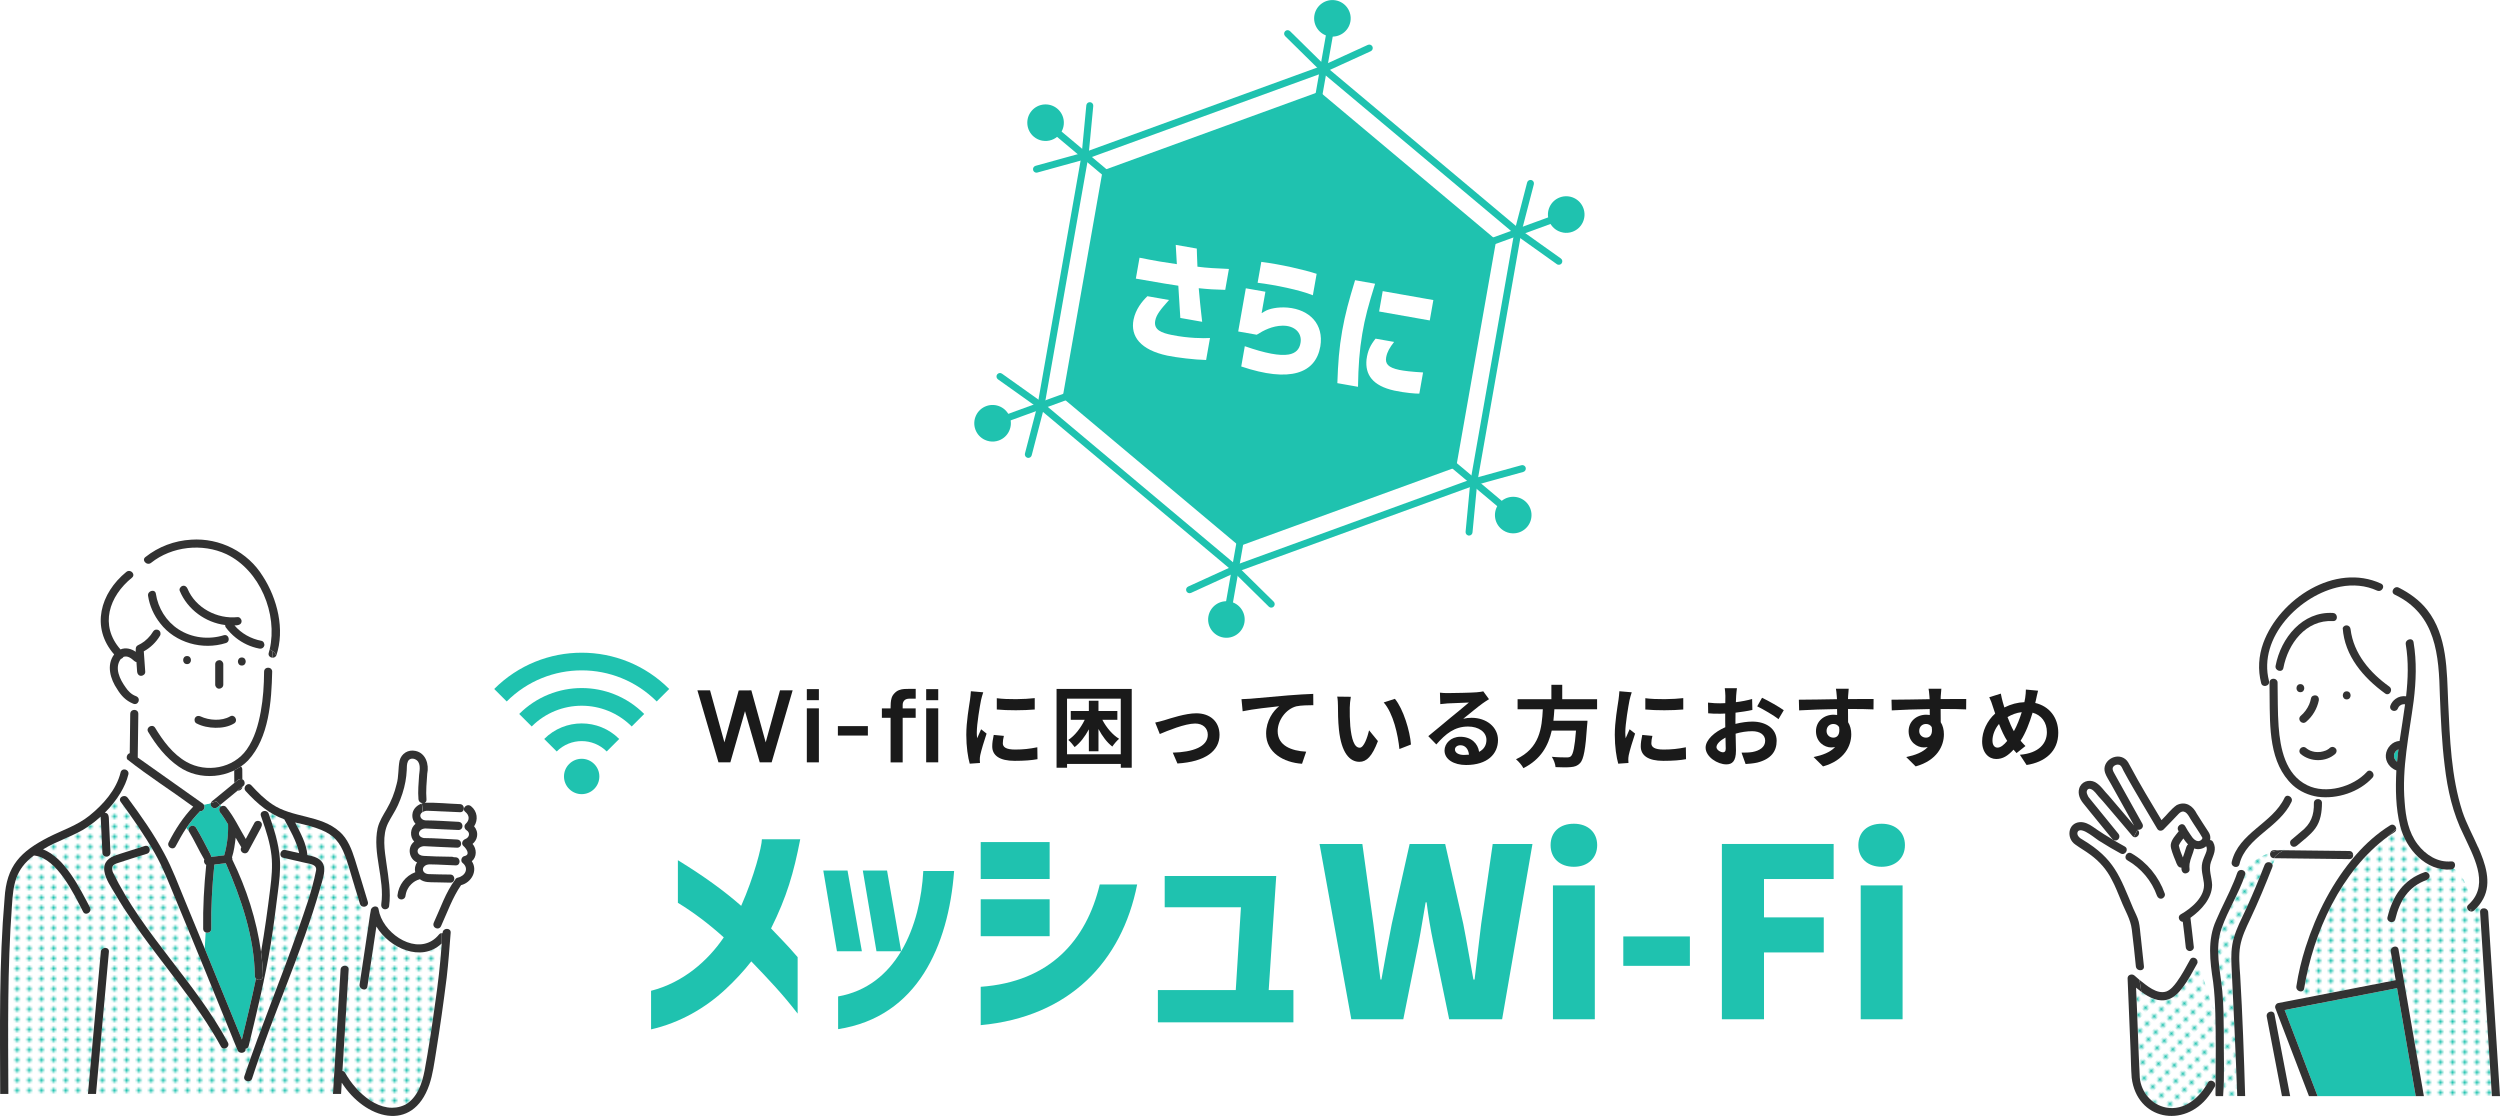 <?xml version="1.0" encoding="UTF-8"?><svg id="_レイヤー_2" xmlns="http://www.w3.org/2000/svg" xmlns:xlink="http://www.w3.org/1999/xlink" viewBox="0 0 850 379.42"><defs><style>.cls-1{fill:none;}.cls-2{fill:#323232;}.cls-3{fill:url(#_新規パターン_2);}.cls-4{fill:url(#_新規パターン_2-2);}.cls-5{fill:url(#_新規パターン_2-4);}.cls-6{fill:url(#_新規パターン_2-3);}.cls-7{fill:#fff;}.cls-8{fill:#2e2e2e;}.cls-9{fill:#1fc2af;}.cls-10{fill:#1a1a1a;}</style><pattern id="_新規パターン_2" x="0" y="0" width="4.98" height="5.18" patternTransform="translate(-2049.4 -13406.87) rotate(-90) scale(.69)" patternUnits="userSpaceOnUse" viewBox="0 0 4.98 5.18"><rect class="cls-1" width="4.98" height="5.18"/><rect class="cls-7" x="0" y="0" width="4.98" height="5.18"/><circle class="cls-9" cx="2.49" cy="2.59" r="1.06"/></pattern><pattern id="_新規パターン_2-2" patternTransform="translate(-2053.46 -13406.12) rotate(-90) scale(.69)" xlink:href="#_新規パターン_2"/><pattern id="_新規パターン_2-3" patternTransform="translate(918.03 -7474.18) rotate(-45.02) scale(.69) skewX(-.03)" xlink:href="#_新規パターン_2"/><pattern id="_新規パターン_2-4" patternTransform="translate(918.03 -7474.18) rotate(-45.02) scale(.69) skewX(-.03)" xlink:href="#_新規パターン_2"/></defs><g id="_メッシュワイやー"><path class="cls-9" d="M419.81,194.56c-.2-.04-.39-.12-.56-.26l-66.09-55.46c-.32-.27-.48-.7-.41-1.11l14.98-84.97c.07-.42.36-.76.76-.91l81.08-29.51c.4-.14.84-.07,1.17.21l66.09,55.46c.32.27.48.7.41,1.11l-14.98,84.97c-.07.42-.36.76-.76.91l-81.08,29.51c-.2.07-.41.09-.61.05ZM355.21,137.47l65.05,54.58,79.79-29.04,14.74-83.62-65.05-54.58-79.79,29.04-14.74,83.62ZM501.09,163.88h0s0,0,0,0Z"/><path class="cls-9" d="M448.18,33.68c-.64-.11-1.07-.73-.96-1.37l3.76-21.33c.11-.64.73-1.07,1.37-.96s1.07.73.96,1.37l-3.76,21.33c-.11.64-.73,1.07-1.37.96Z"/><path class="cls-9" d="M449.78,24.62c-.23-.04-.45-.15-.63-.32l-12.2-12.01c-.47-.46-.47-1.21-.01-1.68.46-.47,1.21-.47,1.68-.01l11.62,11.44,14.83-6.78c.59-.27,1.3,0,1.57.59.27.6,0,1.3-.59,1.57l-15.57,7.11c-.22.1-.47.13-.7.09Z"/><circle class="cls-9" cx="453.02" cy="6.22" r="5.03" transform="translate(78.36 260.97) rotate(-35)"/><path class="cls-9" d="M451.94,12.35c-3.38-.6-5.64-3.83-5.04-7.2s3.83-5.64,7.2-5.04,5.64,3.83,5.04,7.2c-.6,3.38-3.83,5.64-7.2,5.04ZM453.69,2.43c-2.09-.37-4.09,1.03-4.46,3.12s1.03,4.09,3.12,4.46,4.09-1.03,4.46-3.12-1.03-4.09-3.12-4.46Z"/><path class="cls-9" d="M375.74,60.04c-.2-.03-.39-.12-.55-.26l-16.59-13.92c-.5-.42-.57-1.17-.15-1.67.42-.5,1.17-.57,1.67-.15l16.59,13.92c.5.42.57,1.17.15,1.67-.28.34-.71.48-1.11.41Z"/><path class="cls-9" d="M352.2,58.69c-.44-.08-.81-.4-.94-.85-.17-.63.2-1.28.83-1.46l15.71-4.34,1.55-16.23c.06-.65.64-1.13,1.29-1.07.65.06,1.13.64,1.07,1.29l-1.62,17.04c-.05.49-.39.9-.86,1.03l-16.5,4.56c-.18.05-.35.05-.52.03Z"/><circle class="cls-9" cx="355.5" cy="41.72" r="5.03" transform="translate(5.45 116.44) rotate(-18.74)"/><path class="cls-9" d="M354.41,47.84c-1.04-.18-2.04-.63-2.91-1.36-2.63-2.2-2.97-6.14-.77-8.76,2.2-2.63,6.13-2.97,8.76-.77,2.63,2.2,2.97,6.14.77,8.76-1.48,1.76-3.74,2.5-5.85,2.12ZM356.17,37.93c-.33-.06-.67-.07-1.01-.04-1.02.09-1.95.57-2.61,1.36-.66.79-.98,1.79-.89,2.81.09,1.02.57,1.95,1.36,2.61.79.66,1.79.98,2.81.89,1.02-.09,1.95-.57,2.61-1.36.66-.79.98-1.79.89-2.81-.09-1.02-.57-1.95-1.36-2.61-.52-.44-1.14-.73-1.8-.84Z"/><path class="cls-9" d="M507.23,83.24c-.4-.07-.76-.35-.91-.76-.22-.61.09-1.29.71-1.52l20.35-7.41c.62-.22,1.29.09,1.52.71.22.61-.09,1.29-.71,1.52l-20.35,7.41c-.2.07-.41.09-.61.05Z"/><path class="cls-9" d="M529.81,90.02c-.17-.03-.33-.1-.48-.2l-13.95-9.93c-.4-.28-.58-.79-.46-1.26l4.3-16.57c.16-.63.81-1.01,1.44-.85.63.16,1.01.81.85,1.44l-4.1,15.78,13.28,9.45c.53.38.66,1.12.28,1.65-.27.38-.74.56-1.17.48Z"/><path class="cls-9" d="M530.8,68.21c-2.61.95-3.96,3.84-3.01,6.45.95,2.61,3.84,3.96,6.45,3.01,2.61-.95,3.96-3.84,3.01-6.45-.95-2.61-3.84-3.96-6.45-3.01Z"/><path class="cls-9" d="M531.45,79.07c-.53-.09-1.06-.26-1.56-.49-1.51-.7-2.65-1.95-3.22-3.51-1.17-3.22.49-6.8,3.72-7.97h0c3.22-1.17,6.8.49,7.97,3.72.57,1.56.49,3.25-.21,4.76-.7,1.51-1.95,2.65-3.51,3.22-1.04.38-2.14.47-3.2.28ZM531.2,69.33h0c-1.99.73-3.03,2.94-2.3,4.93.73,1.99,2.94,3.03,4.93,2.3.97-.35,1.74-1.06,2.17-1.99.43-.93.48-1.98.13-2.94-.73-1.99-2.94-3.03-4.93-2.3Z"/><path class="cls-9" d="M342,143.35c-.4-.07-.76-.35-.91-.76-.22-.61.09-1.29.71-1.52l20.35-7.41c.61-.22,1.29.09,1.52.71.22.61-.09,1.29-.71,1.52l-20.35,7.41c-.2.07-.41.09-.61.05Z"/><path class="cls-9" d="M349.42,155.66s-.06-.01-.09-.02c-.63-.16-1.01-.81-.85-1.44l4.1-15.78-13.28-9.45c-.53-.38-.66-1.12-.28-1.65.38-.53,1.12-.66,1.65-.28l13.95,9.93c.4.29.58.79.46,1.26l-4.3,16.57c-.16.6-.75.98-1.35.87Z"/><circle class="cls-9" cx="337.48" cy="143.91" r="5.03" transform="translate(14.03 317.07) rotate(-51.26)"/><path class="cls-9" d="M336.41,150.04c-.53-.09-1.06-.26-1.56-.49-1.51-.7-2.65-1.95-3.22-3.51-.57-1.56-.49-3.25.21-4.76.7-1.51,1.95-2.65,3.51-3.22,3.22-1.17,6.8.49,7.97,3.72.57,1.56.49,3.25-.21,4.76-.7,1.51-1.95,2.65-3.51,3.22h0c-1.04.38-2.14.47-3.2.28ZM338.14,140.11c-.64-.11-1.32-.06-1.98.17-.97.35-1.74,1.06-2.17,1.99-.43.93-.48,1.98-.13,2.94.35.97,1.06,1.74,1.99,2.17.93.44,1.98.48,2.94.13h0c.97-.35,1.74-1.06,2.17-1.99s.48-1.98.13-2.94c-.49-1.34-1.64-2.24-2.96-2.48Z"/><path class="cls-9" d="M510.44,173.05c-.2-.03-.39-.12-.55-.26l-16.59-13.92c-.5-.42-.57-1.17-.15-1.67.42-.5,1.17-.57,1.67-.15l16.59,13.92c.5.42.57,1.17.15,1.67-.28.34-.71.48-1.11.41Z"/><path class="cls-9" d="M499.27,182.08c-.6-.11-1.03-.66-.97-1.28l1.62-17.04c.05-.49.39-.9.86-1.03l16.5-4.56c.63-.17,1.28.2,1.46.83.17.63-.2,1.28-.83,1.46l-15.71,4.34-1.55,16.23c-.06.65-.64,1.13-1.29,1.07-.03,0-.06,0-.09-.01Z"/><path class="cls-9" d="M511.27,178.98c-2.13-1.79-2.41-4.96-.62-7.09,1.79-2.13,4.96-2.41,7.09-.62,2.13,1.79,2.41,4.96.62,7.09-1.79,2.13-4.96,2.41-7.09.62Z"/><path class="cls-9" d="M513.41,181.25c-1.06-.19-2.06-.65-2.91-1.36-2.63-2.2-2.97-6.13-.77-8.76,2.2-2.63,6.14-2.97,8.76-.77,1.27,1.07,2.05,2.57,2.2,4.22.14,1.66-.36,3.27-1.43,4.54-1.07,1.27-2.57,2.05-4.22,2.2-.55.05-1.1.02-1.63-.07ZM515.18,171.33c-1.31-.23-2.71.22-3.62,1.31-1.36,1.63-1.15,4.06.47,5.42h0c.79.66,1.79.98,2.81.89,1.02-.09,1.95-.57,2.61-1.36.66-.79.98-1.79.89-2.81-.09-1.02-.57-1.95-1.36-2.61-.53-.45-1.16-.73-1.8-.84Z"/><path class="cls-9" d="M417.65,206.84c-.64-.11-1.07-.73-.96-1.37l3.76-21.33c.11-.64.73-1.07,1.37-.96s1.07.73.96,1.37l-3.76,21.33c-.11.64-.73,1.07-1.37.96Z"/><path class="cls-9" d="M432.01,206.57c-.23-.04-.45-.15-.62-.32l-11.62-11.44-14.83,6.78c-.59.27-1.3,0-1.57-.59-.27-.6,0-1.3.59-1.57l15.57-7.11c.45-.2.97-.11,1.32.23l12.2,12.01c.47.46.47,1.21.01,1.68-.28.29-.68.4-1.05.34Z"/><circle class="cls-9" cx="416.98" cy="210.63" r="5.03" transform="translate(137.14 584.7) rotate(-80)"/><path class="cls-9" d="M415.9,216.75c-3.38-.6-5.64-3.83-5.04-7.2s3.83-5.64,7.2-5.04,5.64,3.83,5.04,7.2-3.83,5.64-7.2,5.04ZM417.65,206.84c-2.09-.37-4.09,1.03-4.46,3.12s1.03,4.09,3.12,4.46,4.09-1.03,4.46-3.12-1.03-4.09-3.12-4.46Z"/><polygon class="cls-9" points="362.56 134.79 375.95 58.87 448.39 32.51 507.44 82.06 494.05 157.98 421.61 184.34 362.56 134.79"/><path class="cls-9" d="M421.41,185.51c-.2-.04-.39-.12-.56-.26l-59.05-49.55c-.32-.27-.48-.7-.41-1.11l13.39-75.92c.07-.42.36-.76.76-.91l72.44-26.37c.4-.14.84-.07,1.17.21l59.05,49.55c.32.27.48.7.41,1.11l-13.39,75.92c-.07.42-.36.76-.76.91l-72.44,26.37c-.2.07-.41.09-.61.05ZM363.85,134.32l58.01,48.67,71.16-25.9,13.15-74.57-58.01-48.67-71.15,25.9-13.15,74.57Z"/><path class="cls-7" d="M390.13,100.71l7.34,1.29c-2.74,3.07-4.33,4.94-4.7,7.07-.55,3.13,2.17,4.12,5.73,4.84,5.5,1.11,10.82,1.16,12.9,1.01l-1.32,7.48c-3.95-.09-10.08-.84-13.15-1.48-9.23-1.96-12.62-6.57-11.53-12.22.71-3.52,2.87-6.22,4.73-8ZM400.62,97.14c-1.41-.2-2.96-.43-4.73-.74-2.94-.52-6.58-1.11-9.7-1.67l1.25-7.11c5.41,1.09,8.68,1.62,12.69,2.19-.12-1.98-.32-5.89-.38-6.56l7.16,1.26c-.03.7.15,3.67.22,6.16,3.33.45,6.39.57,10.7.77l-1.25,7.11c-3.4-.08-5.71-.21-9.01-.56.35,4.08.62,6.56.84,8.51l.33,2.91-7.43-1.31c-.19-3.44-.45-7.51-.68-10.96Z"/><path class="cls-7" d="M438.16,120.53c2.36-.42,3.67-1.74,4.02-3.96.59-3.35-1.99-5.91-6.12-5.84-3.52.08-6.4,1.58-8.77,3.08l-6.3-1.11,2.59-14.68,6.66,1.17-1.29,7.29,1.1-.65c1.36-.83,4.29-1.53,7.74-1.25,7.5.67,12.37,5.64,11.12,13.22-.82,4.62-3.41,7.67-7.78,8.91-4.53,1.3-10.91.65-19.11-2.11l1.21-6.89c7,2.45,11.93,3.36,14.92,2.82ZM428.85,89.04c6.44.81,14.53,2.66,18.81,4.06l-1.29,7.29c-4.45-1.81-12.92-3.54-18.78-4.25l1.25-7.11Z"/><path class="cls-7" d="M460.73,95.27l6.8,1.2c-2.28,7.35-3.44,11.54-4.36,17.03-.96,5.72-1.33,10.74-1.45,18.01l-7.02-1.24c.24-6.92.59-11.81,1.65-17.83,1-5.66,2.3-10.39,4.38-17.17ZM464.62,122.21c.41-3.1,1.38-4.94,3.07-7.07l6.3,1.11c-1.52,1.97-2.32,3.33-2.69,5.18-.39,2.22.59,3.52,4.47,4.34,1.62.33,4.14.64,8.07.86l-1.27,7.2c-1.13.04-4.77-.23-8.51-1.03-7.42-1.64-9.97-5.45-9.44-10.59ZM470.12,98.98l17.22,3.04-1.22,6.93-17.22-3.04,1.22-6.93Z"/><path class="cls-9" d="M210.53,251.25c-7.05-7.05-18.45-7.05-25.5,0l4.25,4.25c4.7-4.7,12.3-4.7,17,0l4.25-4.25Z"/><path class="cls-9" d="M202.02,268.25c2.35-2.35,2.35-6.15,0-8.5s-6.15-2.35-8.5,0c-2.35,2.35-2.35,6.15,0,8.5,2.35,2.35,6.15,2.35,8.5,0Z"/><path class="cls-9" d="M227.53,234.25c-16.44-16.44-43.06-16.44-59.5,0l4.25,4.25c14.09-14.1,36.91-14.1,51,0l4.25-4.25Z"/><path class="cls-9" d="M219.03,242.75c-11.75-11.75-30.75-11.75-42.5,0l4.25,4.25c9.4-9.4,24.6-9.4,34,0l4.25-4.25Z"/><path class="cls-10" d="M244.28,259.2l-7.16-24.48h4.3l4.88,17.68,4.86-17.65,4.3-.03,4.88,17.68,4.86-17.68h4.3l-7.14,24.48h-4.05l-5.01-17.41-4.98,17.41h-4.05Z"/><path class="cls-10" d="M274.32,238.06v-3.76h4.1v3.76h-4.1ZM274.32,259.2v-18.36h4.1v18.36h-4.1Z"/><path class="cls-10" d="M284.88,250.09v-3.21h10.2v3.21h-10.2Z"/><path class="cls-10" d="M299.84,244.06v-3.21h11.49v3.21h-11.49ZM302.8,259.2v-18.65c0-.46.02-.98.05-1.54.03-.56.13-1.12.29-1.67s.45-1.06.87-1.51c.52-.58,1.08-.98,1.69-1.2.61-.22,1.2-.35,1.79-.37s1.1-.04,1.55-.04h2.3v3.33h-2.12c-.78,0-1.36.2-1.74.59-.38.39-.57.9-.57,1.54v19.53h-4.1ZM314.9,238.06v-3.76h4.1v3.76h-4.1ZM314.9,259.2v-18.36h4.1v18.36h-4.1Z"/><path class="cls-10" d="M333.55,238.05c-.39,2.01-1.44,8.01-1.44,11.01,0,.57.03,1.35.12,1.95.45-1.02.93-2.07,1.35-3.06l1.86,1.47c-.84,2.49-1.83,5.76-2.16,7.35-.09.45-.15,1.11-.15,1.41,0,.33.03.81.06,1.23l-3.48.24c-.6-2.07-1.17-5.73-1.17-9.81,0-4.5.93-9.57,1.26-11.88.09-.84.27-1.98.3-2.94l4.2.36c-.24.63-.63,2.13-.75,2.67ZM340.96,252.72c0,1.32,1.14,2.13,4.2,2.13,2.67,0,4.89-.24,7.53-.78l.06,4.05c-1.95.36-4.35.57-7.74.57-5.16,0-7.65-1.83-7.65-4.92,0-1.17.18-2.37.51-3.9l3.45.33c-.24.99-.36,1.71-.36,2.52ZM351.81,237.36v3.87c-3.69.33-9.12.36-12.9,0v-3.84c3.69.51,9.66.36,12.9-.03Z"/><path class="cls-10" d="M384.79,234.24v26.79h-3.72v-1.29h-18.27v1.29h-3.57v-26.79h25.56ZM381.06,256.44v-18.9h-18.27v18.9h18.27ZM374.8,244.74c1.38,2.64,3.45,5.1,5.7,6.45-.75.6-1.77,1.83-2.31,2.64-1.8-1.38-3.42-3.54-4.71-5.97v7.56h-3.27v-7.44c-1.32,2.46-2.97,4.62-4.83,6.03-.51-.72-1.47-1.86-2.16-2.43,2.22-1.44,4.23-4.05,5.58-6.84h-4.74v-3h6.15v-3.48h3.27v3.48h6.42v3h-5.1Z"/><path class="cls-10" d="M395.95,244.86c2.04-.63,7.14-2.34,10.77-2.34,4.74,0,7.92,2.82,7.92,7.35,0,5.43-4.77,9.12-14.31,9.72l-1.59-3.69c6.87-.18,11.91-2.01,11.91-6.09,0-2.25-1.68-3.81-4.29-3.81-3.48,0-9.48,2.49-12.03,3.57l-1.56-3.9c.9-.18,2.28-.54,3.18-.81Z"/><path class="cls-10" d="M425.08,237.57c2.49-.21,7.44-.66,12.93-1.14,3.09-.24,6.39-.45,8.49-.51l.03,3.84c-1.62.03-4.2.03-5.79.39-3.63.96-6.33,4.86-6.33,8.43,0,4.92,4.62,6.72,9.69,6.99l-1.41,4.11c-6.27-.42-12.21-3.81-12.21-10.29,0-4.32,2.43-7.74,4.44-9.27-2.82.3-8.94.96-12.42,1.71l-.39-4.11c1.2-.03,2.37-.09,2.97-.15Z"/><path class="cls-10" d="M458.92,240.57c-.03,1.95,0,4.2.18,6.36.42,4.32,1.32,7.29,3.21,7.29,1.41,0,2.61-3.51,3.18-5.91l3,3.66c-1.98,5.22-3.87,7.05-6.27,7.05-3.3,0-6.15-2.97-6.99-11.01-.3-2.76-.33-6.27-.33-8.1,0-.84-.06-2.13-.24-3.06l4.62.06c-.21,1.08-.36,2.82-.36,3.66ZM479.73,253.14l-3.93,1.53c-.48-4.83-2.07-12.12-5.34-15.84l3.81-1.23c2.85,3.45,5.13,10.95,5.46,15.54Z"/><path class="cls-10" d="M492.31,235.65c1.59,0,8.01-.12,9.72-.27,1.23-.12,1.92-.21,2.28-.33l1.95,2.67c-.69.45-1.41.87-2.1,1.38-1.62,1.14-4.77,3.78-6.66,5.28.99-.24,1.89-.33,2.85-.33,5.1,0,8.97,3.18,8.97,7.56,0,4.74-3.6,8.49-10.86,8.49-4.17,0-7.32-1.92-7.32-4.92,0-2.43,2.19-4.68,5.37-4.68,3.72,0,5.97,2.28,6.39,5.13,1.65-.87,2.49-2.25,2.49-4.08,0-2.7-2.7-4.53-6.24-4.53-4.59,0-7.59,2.43-10.8,6.09l-2.73-2.82c2.13-1.71,5.76-4.77,7.53-6.24,1.68-1.38,4.8-3.9,6.27-5.19-1.53.03-5.67.21-7.26.3-.81.06-1.77.15-2.46.24l-.12-3.9c.84.12,1.89.15,2.73.15ZM497.71,256.68c.63,0,1.2-.03,1.74-.09-.18-1.95-1.29-3.21-2.91-3.21-1.14,0-1.86.69-1.86,1.44,0,1.11,1.23,1.86,3.03,1.86Z"/><path class="cls-10" d="M528.49,241.14c-.09,1.29-.18,2.61-.33,3.9h11.58s-.03,1.08-.12,1.56c-.54,8.16-1.17,11.52-2.37,12.84-.9.96-1.83,1.26-3.24,1.38-1.11.12-3.12.09-5.13,0-.06-1.02-.6-2.49-1.26-3.51,2.07.21,4.17.21,5.04.21.66,0,1.08-.06,1.44-.39.78-.66,1.32-3.27,1.74-8.73h-8.25c-1.14,5.07-3.63,9.75-9.63,12.78-.51-.99-1.59-2.25-2.52-3.03,8.1-3.75,8.79-10.59,9.12-17.01h-8.58v-3.42h11.49v-4.89h3.69v4.89h11.85v3.42h-14.52Z"/><path class="cls-10" d="M554.04,238.05c-.39,2.01-1.44,8.01-1.44,11.01,0,.57.03,1.35.12,1.95.45-1.02.93-2.07,1.35-3.06l1.86,1.47c-.84,2.49-1.83,5.76-2.16,7.35-.09.45-.15,1.11-.15,1.41,0,.33.03.81.06,1.23l-3.48.24c-.6-2.07-1.17-5.73-1.17-9.81,0-4.5.93-9.57,1.26-11.88.09-.84.27-1.98.3-2.94l4.2.36c-.24.63-.63,2.13-.75,2.67ZM561.46,252.72c0,1.32,1.14,2.13,4.2,2.13,2.67,0,4.89-.24,7.53-.78l.06,4.05c-1.95.36-4.35.57-7.74.57-5.16,0-7.65-1.83-7.65-4.92,0-1.17.18-2.37.51-3.9l3.45.33c-.24.99-.36,1.71-.36,2.52ZM572.31,237.36v3.87c-3.69.33-9.12.36-12.9,0v-3.84c3.69.51,9.66.36,12.9-.03Z"/><path class="cls-10" d="M590.29,236.61c-.03.66-.06,1.38-.09,2.13,1.98-.24,3.96-.63,5.52-1.08l.09,3.72c-1.71.39-3.78.69-5.73.93-.03.9-.03,1.83-.03,2.7v1.11c2.04-.51,4.11-.78,5.76-.78,4.62,0,8.25,2.4,8.25,6.54,0,3.54-1.86,6.21-6.63,7.41-1.38.3-2.7.39-3.93.48l-1.38-3.87c1.35,0,2.64-.03,3.69-.21,2.43-.45,4.35-1.65,4.35-3.84,0-2.04-1.8-3.24-4.41-3.24-1.86,0-3.81.3-5.64.84.06,2.37.12,4.71.12,5.73,0,3.72-1.32,4.71-3.3,4.71-2.91,0-7.02-2.52-7.02-5.7,0-2.61,3-5.34,6.69-6.93-.03-.72-.03-1.44-.03-2.13v-2.52c-.57.03-1.11.06-1.59.06-2.01,0-3.18-.03-4.2-.15l-.06-3.63c1.77.21,3.06.24,4.14.24.54,0,1.14-.03,1.74-.06.03-1.05.03-1.92.03-2.43,0-.63-.12-2.1-.21-2.64h4.14c-.09.54-.21,1.83-.27,2.61ZM585.79,255.78c.54,0,.96-.24.96-1.26,0-.75-.03-2.13-.09-3.75-1.83.99-3.06,2.22-3.06,3.27,0,.93,1.41,1.74,2.19,1.74ZM606.48,241.47l-1.8,3.06c-1.44-1.23-5.37-3.48-7.23-4.38l1.65-2.91c2.31,1.11,5.79,3.09,7.38,4.23Z"/><path class="cls-10" d="M628.35,236.76c0,.24,0,.57-.03.93,3.03,0,7.14-.06,8.7-.03l-.03,3.54c-1.8-.09-4.59-.15-8.67-.15,0,1.53.03,3.18.03,4.5.72,1.14,1.08,2.55,1.08,4.11,0,3.9-2.28,8.88-9.6,10.92l-3.21-3.18c3.03-.63,5.67-1.62,7.32-3.42-.42.09-.87.15-1.35.15-2.31,0-5.16-1.86-5.16-5.52,0-3.39,2.73-5.61,6-5.61.42,0,.81.03,1.2.09,0-.66,0-1.35-.03-2.01-4.53.06-9.21.24-12.9.45l-.09-3.63c3.42,0,8.88-.12,12.96-.18-.03-.39-.03-.69-.06-.93-.09-1.23-.21-2.25-.3-2.61h4.35c-.06.48-.18,2.1-.21,2.58ZM623.34,250.8c1.26,0,2.37-.96,1.95-3.6-.42-.69-1.14-1.05-1.95-1.05-1.17,0-2.31.81-2.31,2.4,0,1.38,1.11,2.25,2.31,2.25Z"/><path class="cls-10" d="M659.85,236.76c0,.24,0,.57-.03.93,3.03,0,7.14-.06,8.7-.03l-.03,3.54c-1.8-.09-4.59-.15-8.67-.15,0,1.53.03,3.18.03,4.5.72,1.14,1.08,2.55,1.08,4.11,0,3.9-2.28,8.88-9.6,10.92l-3.21-3.18c3.03-.63,5.67-1.62,7.32-3.42-.42.09-.87.15-1.35.15-2.31,0-5.16-1.86-5.16-5.52,0-3.39,2.73-5.61,6-5.61.42,0,.81.03,1.2.09,0-.66,0-1.35-.03-2.01-4.53.06-9.21.24-12.9.45l-.09-3.63c3.42,0,8.88-.12,12.96-.18-.03-.39-.03-.69-.06-.93-.09-1.23-.21-2.25-.3-2.61h4.35c-.06.48-.18,2.1-.21,2.58ZM654.84,250.8c1.26,0,2.37-.96,1.95-3.6-.42-.69-1.14-1.05-1.95-1.05-1.17,0-2.31.81-2.31,2.4,0,1.38,1.11,2.25,2.31,2.25Z"/><path class="cls-10" d="M692.25,237.87c-.09.39-.18.75-.27,1.14,4.71,1.08,7.83,4.89,7.83,10.14,0,6.36-4.53,9.99-10.77,10.95l-2.28-3.48c6.57-.54,9.18-3.93,9.18-7.68,0-3.33-1.86-5.82-4.86-6.63-1.05,3.48-2.37,6.93-4.08,9.54.54.63,1.08,1.26,1.65,1.8l-3.03,2.4c-.36-.39-.72-.78-1.02-1.17-2.01,2.19-3.69,3.18-5.91,3.18-2.49,0-4.77-2.1-4.77-5.97,0-3.42,1.71-7.08,4.44-9.48-.3-.81-.54-1.62-.81-2.43-.33-1.08-.66-2.04-1.2-3.12l3.93-1.23c.18.99.42,1.98.66,2.88.15.57.33,1.2.54,1.83,2.28-1.14,4.5-1.71,6.81-1.8.12-.51.21-.99.27-1.44.15-.87.24-2.16.24-2.85l4.14.39c-.24.81-.51,2.28-.69,3.03ZM679.15,254.19c1.08,0,2.19-.93,3.3-2.28-.96-1.47-1.92-3.51-2.79-5.76-1.41,1.65-2.22,3.78-2.22,5.64,0,1.47.63,2.4,1.71,2.4ZM684.72,248.61c1.08-1.92,1.98-4.26,2.67-6.48-1.83.21-3.42.84-4.83,1.68.69,1.86,1.44,3.6,2.16,4.8Z"/><path class="cls-9" d="M246.08,318.71c-5.04-4.56-10.24-8.48-15.6-11.76v-14.48c8.88,5.44,16,10.64,21.52,15.52,4.4-9.92,7.04-20.24,7.04-22.64h13.04c-2.24,11.52-4.56,19.52-9.92,30.32,3.2,3.44,5.2,5.28,9.04,9.76v19.2c-5.12-6.64-9.76-11.52-15.76-17.76-2.48,3.2-5.76,6.72-8.8,9.52-6.8,6.32-15.44,11.36-25.28,13.6v-13.12c10.96-2.8,19.36-10.24,24.72-18.16Z"/><path class="cls-9" d="M279.92,295.99h8.24l4.88,27.44h-8.48l-4.64-27.44ZM284.96,338.79c9.92-1.76,16.72-7.6,21.28-15.12l.16-.24h-8.4l-4.64-27.44h8.24l4.8,27.44c4.88-8.24,7.04-18.24,7.52-27.28h10.48c-.96,12.88-4.16,25.12-10.24,34.72-6.24,9.84-15.68,16.96-29.2,19.04v-11.12Z"/><path class="cls-9" d="M333.44,286.31h23.44v12.56h-23.44v-12.56ZM373.92,300.71h12.72c-5.2,26.24-23.04,45.04-53.2,47.84v-13.04c23.52-1.68,35.92-15.76,40.48-34.8ZM333.44,305.75h23.44v12.56h-23.44v-12.56Z"/><path class="cls-9" d="M393.68,336.63h26.48l1.76-28.16h-25.92v-10.64h37.92l-2.56,38.8h8.4v10.96h-46.08v-10.96Z"/><path class="cls-9" d="M463.2,286.95l3.76,27.2,2.4,18.88h.32c1.12-6.4,2.32-12.72,3.52-18.88l6.08-27.2h12.08l6.16,27.2c1.2,6.08,2.24,12.48,3.44,18.88h.4c.72-6.4,1.52-12.72,2.24-18.88l3.92-27.2h13.52l-10.32,59.6h-18l-5.36-25.92c-.96-4.56-1.76-9.36-2.32-13.84h-.32c-.8,4.48-1.52,9.28-2.4,13.84l-5.2,25.92h-17.68l-10.8-59.6h14.56Z"/><path class="cls-9" d="M535.12,280.07c4.72,0,7.92,2.88,7.92,7.28s-3.2,7.36-7.92,7.36-7.92-2.88-7.92-7.36,3.12-7.28,7.92-7.28ZM542.24,301.03v45.52h-14.24v-45.52h14.24Z"/><path class="cls-9" d="M574.56,318.39v10h-22.64v-10h22.64Z"/><path class="cls-9" d="M623.44,286.95v11.92h-23.68v13.04h20.32v11.92h-20.32v22.72h-14.32v-59.6h38Z"/><path class="cls-9" d="M639.76,280.07c4.72,0,7.92,2.88,7.92,7.28s-3.2,7.36-7.92,7.36-7.92-2.88-7.92-7.36,3.12-7.28,7.92-7.28ZM646.88,301.03v45.52h-14.24v-45.52h14.24Z"/><path class="cls-9" d="M68.03,275.8c-1.71,1.85-3.36,3.7-4.7,5.79.23.36.53.68.86,1-.53-1.58,1.58-2.58,2.47-1.17,1.8,2.97,3.32,6.08,4.94,9.15.13.25.19.53.17.79,1.49-.18,2.98-.36,4.47-.54.98-3.42,1.43-6.99,1.31-10.52-.75-1.25-1.51-2.5-2.37-3.67-.78-.67-.95-2.01.12-2.5-.15-.15-.29-.29-.43-.43l-.87.71c-1.06.95-2.64.03-2.29-1.37-.81.25-1.62.46-2.45.49.73.97-.12,2.51-1.22,2.27Z"/><path class="cls-7" d="M92.31,290.93c-.45-4.26-1.82-8.42-3.23-12.46-.11.34-.28.65-.48.94.94.8.21,1.95-.28,2.79-1.3,2.42-2.6,4.84-3.91,7.26-.98,1.53-3.24.21-2.36-1.41-.67-1.06-1.31-2.15-1.92-3.25-.27,2.25-.55,4.52-1.25,6.69.11.26.16.53.11.79,4.79,9.72,8.25,20.53,9.77,31.36,1.24-7.14,2.23-14.32,3.12-21.54.46-3.71.83-7.44.43-11.17Z"/><path class="cls-7" d="M89.41,220.25c.81.17,1.58.33,2.27.59,2.8-12.11-3.29-26.96-14.71-32.44-8.18-3.8-18.54-2.68-25.61,2.96-.73.58-1.63.3-2.1-.26-1.89.78-3.45,1.87-4.7,3.19.76.4,1.18,1.41.34,2.11-7.84,6.34-11.14,16.2-3.92,24.41,1.73-.76,3.7-.24,5.19.81-.01-.28-.07-.57,0-.84-.06-.53.19-1.13.67-1.36.8-.38,1.56-.83,2.27-1.36.79-.63,1.51-1.34,2.14-2.14.59-.7.94-1.95,2.04-1.85.45-.69.86-1.38,1.2-2.1-2.15-2.7-3.62-5.93-4.15-9.37-.26-1.74,2.39-2.48,2.65-.73.75,4.9,3.51,9.38,7.69,12.1,4.54,2.95,10.25,3.61,15.4,2.02,1.16-.36,1.86.77,1.65,1.69.86-.13,1.66-.38,2.44-.84-1.28-1.02-2.43-2.21-3.41-3.54-.17-.23-.22-.5-.19-.77-6.7-.84-12.82-5.31-15.45-11.62-.29-.69.31-1.51.96-1.69.78-.22,1.41.28,1.69.96,2.72,6.54,10.09,10.4,17,9.66.74-.08,1.38.69,1.38,1.38,0,1.3-1.4,1.45-2.41,1.44,2.31,2.73,5.61,4.57,9.16,5.24,1.05.21,1.35,1.77.51,2.38Z"/><path class="cls-7" d="M47.03,242.71c-.1,4.95-.08,9.91-.2,14.86,7.19,5.09,14.38,10.18,21.57,15.27.07.04.13.08.19.13.23.16.5.33.66.56.83-.04,1.63-.24,2.45-.49.2-.69.97-1,1.45-1.47,2.17-1.78,4.35-3.57,6.52-5.35-.01-1.43-.02-2.85-.03-4.28-12.75,5.95-22.97-2.27-29.25-13.08-.92-1.52,1.46-2.9,2.37-1.39,2.69,4.47,6.03,8.97,10.66,11.59,6.74,3.82,15.91,2.24,20.47-4.21,2.65-3.75,3.95-8.4,4.77-12.86.83-4.49,1.11-9.07,1.14-13.63,0-1.38,1.66-1.68,2.4-.92.21-1.28.35-2.55.42-3.83-.79-.06-1.54-.7-1.23-1.68.11-.36.2-.72.29-1.09-.68-.26-1.46-.42-2.27-.59-.33.26-.79.36-1.24.28-2.94-.56-5.68-1.85-7.99-3.7-.78.46-1.58.71-2.44.84-.1.42-.39.8-.92.97-7.89,2.51-17.21-.04-22.32-6.67-.35.72-.76,1.41-1.2,2.1,1.02-.02,1.65,1.21,1.13,2.05-1.32,2.22-3.24,4.09-5.51,5.32.16,2.32.33,4.63.49,6.95.05.77-.67,1.34-1.38,1.38-.78.03-1.32-.66-1.38-1.38-.08-1.1-.16-2.2-.23-3.31-.26-.03-.51-.15-.75-.37-1-.91-2.3-1.91-3.67-1.38-.2.32-.51.58-.87.68-.02.02-.03.04-.05.05-2.22,3.03-.31,6.9,1.62,9.57.88,1.33,2,2.47,3.53,3.03,1.94.7.76,3.46-1.06,2.51l-.05,2.31c.82-.34,1.97.06,1.95,1.21ZM82.22,223.54c1.77,0,1.77,2.75,0,2.75s-1.77-2.75,0-2.75ZM73.16,225.84c0-.77.63-1.34,1.37-1.38.74-.03,1.38.66,1.38,1.38v6.95c-.07,1.8-2.69,1.82-2.75,0v-6.95ZM66.32,244.08c.39-.66,1.22-.84,1.88-.49,2.9,1.37,7.18,1.66,10.02,0,1.51-.94,2.89,1.45,1.39,2.38-1.87,1.16-4.18,1.52-6.35,1.49-2.21-.03-4.48-.46-6.45-1.49-.66-.34-.85-1.26-.49-1.88ZM63.6,223.04c1.77,0,1.77,2.75,0,2.75s-1.77-2.75,0-2.75Z"/><path class="cls-9" d="M82.65,265.11l-.25-.3s0,.1,0,.15c.09.04.17.09.25.15Z"/><path class="cls-7" d="M82.8,267.17c-.13.1-.26.21-.38.31-.02.81-.8,1.42-1.59,1.31-1.99,1.63-3.98,3.26-5.96,4.9.14.14.29.29.43.43.51-.24,1.19-.19,1.57.25,2.73,3.29,4.5,7.24,6.7,10.88.98-1.83,1.97-3.66,2.95-5.49.4-.75,1.46-.87,2.09-.35.2-.29.37-.6.48-.94-.12-.36-.25-.72-.37-1.07-.39-1.11.65-1.8,1.56-1.65-.13-.31-.27-.61-.4-.91-2.3-1.71-4.38-3.74-6.33-5.87-.74-.81-.27-1.87.47-2.24l-.99-1.19c.27.52.25,1.24-.22,1.63Z"/><path class="cls-9" d="M143.72,273.09c-.11,0-.22-.02-.33-.05l.02.15c.1-.04.21-.08.31-.11Z"/><path class="cls-7" d="M158.14,285.3c1.44-.55,1.85-2.16.46-3.04-.72-.45-.95-1.54-.28-2.16,1.4-1.28,1.34-2.89-.14-4.07-.46-.37-.55-.83-.41-1.25h-.05c.02.7-.42,1.39-1.32,1.35-1.98-.09-3.96-.18-5.93-.27-1.73-.08-3.46-.19-5.19-.23-.49-.01-1.07.13-1.53.4l.03.22-.03-.22c-1.53.9-.77,2.7.85,2.86,3.78.02,7.57.33,11.34.5,1.56.07,1.74,2.22.54,2.67-.17.08-.38.12-.61.11-3.72-.18-7.46-.3-11.18-.52-2.44.02-3.24,2.77-.55,3.26,3.78.02,7.57.33,11.34.5,1.56.07,1.74,2.22.54,2.67-.17.08-.38.12-.61.11-3.72-.18-7.46-.3-11.18-.52-1.03.03-2.37.65-2.22,1.87.12.98,1.15,1.38,2.01,1.43,1.41.07,2.81.13,4.22.19,1.81.04,3.62.08,5.43.11.24,0,.44.06.62.15.22,0,.44.02.66.03,1.77.08,1.77,2.83,0,2.75-2.17-.1-4.34-.19-6.5-.29-1.48.08-3.31-.52-4.35.82,0,.02-.16.26-.18.32-.09.29-.14.33-.1.74-.02-.2.06.23.09.29.06.11.12.22.19.33-.02-.02-.1-.12,0,0,.34.44.92.7,1.53.75,2.5.12,5.02.1,7.53.16,1.77.04,1.77,2.79,0,2.75-1.69-.04-3.39-.07-5.08-.11-1.83-.04-3.77.13-5.31-1.06-.32.13-.67.21-.99.35.03,0,.05-.01.07-.02.08-.02.13-.03,0,0-.48.2-.95.47-1.36.8-.03.03-.04.04-.03.04.01-.01.06-.06.09-.1-.49.41-.96.83-1.35,1.34-.34.46-.62.96-.86,1.49-.21.52-.34,1.06-.43,1.61,0,0,0-.01,0-.02.02-.13.08-.22,0,0-.11,1.86-2.7,1.87-2.76.04.37-3.54,2.72-6.66,6.05-7.9-.28-1.1-.06-2.39.63-3.32-2.82-1.22-3.45-5.19-.98-7.1-1.6-1.64-1.39-4.62.46-6.02-2.19-2.37-.88-6.02,2.12-6.93l-.02-.15c-.56-.13-1.07-.55-1.15-1.26-.23-2.72.04-5.48.21-8.2.24-1.89.75-4.63-1.49-5.49-.9-.34-1.88-.13-2.31.79-.43.91-.35,2.04-.4,3.02-.06,1.29-.21,2.57-.44,3.84-.49,2.77-1.4,5.47-2.56,8.03-.95,2.12-2.32,4.01-3.34,6.09-2.07,4.18-1.18,9.26-.56,13.69.68,4.83,1.58,9.73.9,14.61-.13.83-1.26,1.24-1.94.86l-.76,2.99c3.21,7.37,13.82,12.96,19.71,5.72.22-.27.47-.4.73-.44v-2.55c-.7,1.85-3.35.71-2.49-1.13,2.27-4.91,3.99-10.19,7.25-14.56.14-.31.42-.56.87-.66,2.54-.56,3.93-3.18,1.62-5.02-.8-.64-.34-2.1.61-2.3,2.21-.46.65-2.61-.33-3.47-.85-.74-.28-1.96.61-2.3Z"/><path class="cls-3" d="M150,320.94v.48-.48c-6.73,6.22-17.54,1.55-22.02-5.92-1.02,6.81-2.04,13.62-3.06,20.43-.26,1.75-2.91,1-2.65-.73.99-6.59,1.97-13.17,2.96-19.76l-1.69-6.69c-.49-.05-.95-.34-1.13-.95-.81-2.65-1.62-5.3-2.42-7.94-4.05-13.97-4.8-16.53-19.6-19.73,1.73,3.49,3.83,7.12,4.15,11.07,7.53,1.29,6.08,5.45,4.35,11.24-6.27,22.06-16.1,42.94-23.15,64.73-.53,1.69-3.19.96-2.65-.73,5.61-16.73,12.45-33.02,18.25-49.69,2.27-6.59,4.73-13.18,6.09-20.04.64-2.43-2.16-2.47-3.8-2.9-2.43-.56-4.87-1.12-7.3-1.68-1.73-.4-.99-3.05.73-2.65,1.56.36,3.11.71,4.67,1.07-.9-4.15-3.1-7.81-5.06-11.51-2.48-.88-4.72-2.17-6.78-3.71.14.3.27.6.4.91.46.08.89.36,1.09.92,1.73,4.94,3.4,9.99,3.79,15.24.29,3.94-.22,7.89-.72,11.79-1.88,17.55-5.58,34.8-9.87,51.9-.15.62-.59.92-1.07.97.3,1.45-2.11,2-2.73.47-7.06-17.34-14.11-34.69-21.32-51.97-2.12-5.07-4.1-10.26-6.83-15.04-3.46-6.04-7.45-11.82-11.58-17.41-.64-.86-.02-1.69.8-1.92l-.83-1.13c-1.46,2.45-3.29,4.72-5.34,6.76,1.54.08,1.35,1.79,1.41,2.91.17,3.56.34,7.12.51,10.68-.06,1.81-2.65,1.82-2.75,0-.19-4.08-.4-8.17-.58-12.25-1.4,1.26-2.88,2.42-4.39,3.45-4.7,3.19-10.37,4.68-15.21,7.67,7.46,2.85,12.43,13.03,15.98,19.79.79,1.58-1.58,2.97-2.37,1.39-3.21-6.2-8.75-17.86-16.29-19.05-.14-.02-.28-.02-.41-.05-6.33,4.68-7.02,9.82-7.49,17.2-1.56,21.24-1.31,42.57-1.21,63.86h27.06c.95-10.54,1.91-21.07,2.86-31.61.5-5.57,1.01-11.15,1.51-16.72.16-1.75,2.91-1.76,2.75,0-1.46,16.11-2.92,32.22-4.38,48.33h80.56c.86-14.09,1.72-28.18,2.58-42.27.11-1.76,2.86-1.77,2.75,0-.7,11.49-1.4,22.97-2.11,34.46.36.04.7.24.94.66,3.66,6.67,12.34,14.74,20.39,10.82,4.15-2.29,5.81-7.36,6.62-11.73,1.36-7.35,2.46-14.74,3.48-22.14,1.02-6.95,1.84-13.93,2.33-20.95-.06.06-.12.11-.18.16ZM75.12,355.83c-10.17-18.51-25.37-33.62-35.96-51.86-1.38-2.37-3.28-5.02-3.68-7.78-.43-3.01,1.49-4.64,4.13-5.5,3.2-1.04,6.42-2.04,9.63-3.06,1.69-.54,2.41,2.12.73,2.65-3.32,1.06-6.68,2.05-9.98,3.17-.64.22-1.42.47-1.72,1.14-.26.58-.1,1.31.07,1.88.42,1.43,1.3,2.76,2.02,4.06,10.66,19.13,26.65,34.68,37.13,53.91.85,1.56-1.53,2.94-2.37,1.39Z"/><path class="cls-7" d="M69.09,315.81c-.12-7.23.3-14.51,1.03-21.71-.61-.35-.95-1.2-.63-1.82-1.89-3.13-3.39-6.55-5.3-9.69-.33-.31-.63-.63-.86-1-1.33,1.99-2.47,4.09-3.6,6.19-.51.96-1.61.8-2.18.18l-1.7,2.24c2.8,5.14,4.82,10.72,7.07,16.11,2.25,5.4,4.47,10.8,6.69,16.21l.31-5.49c-.46-.18-.82-.58-.84-1.22Z"/><path class="cls-9" d="M86.66,331.86c-.18-13.25-4.67-26.36-9.9-38.36-1.29.16-2.59.32-3.88.47-.74,7.24-1.16,14.56-1.04,21.84.02,1.14-1.1,1.54-1.92,1.22l-.31,5.49c4.24,10.3,8.44,20.62,12.64,30.94,1.65-6.88,3.34-13.76,4.78-20.69-.21-.22-.36-.52-.37-.91Z"/><path class="cls-7" d="M61.48,279.4c1.28-1.81,2.72-3.5,4.22-5.13-7.41-5.44-15.29-10.43-22.46-16.11l-.8,3.46c.75.1,1.46.75,1.23,1.7-.53,2.22-1.5,4.3-2.67,6.26l.83,1.13c.54-.15,1.16-.03,1.58.53,4.47,6.04,8.9,12.31,12.44,18.96l1.7-2.24c-.36-.39-.51-.96-.19-1.56,1.27-2.39,2.56-4.77,4.13-6.99Z"/><path class="cls-8" d="M80.82,268.79c.79.11,1.57-.49,1.59-1.31-.53.44-1.06.87-1.59,1.31Z"/><path class="cls-8" d="M79.66,266.2c.79-.58,1.66-1.74,2.74-1.25,0-1.12-.02-2.23-.02-3.35,0-.38-.18-.75-.46-1.01-.73.51-1.5.94-2.29,1.33.01,1.43.02,2.85.03,4.28Z"/><path class="cls-8" d="M42.43,261.62l-1.55,6.67,1.55-6.67c-.6-.08-1.23.2-1.42.97-1.42,5.93-5.99,11.02-10.63,14.75-4.14,3.33-9.18,4.91-13.86,7.29-9.54,4.9-14.31,9.71-14.96,20.79C-.35,327.51,0,349.76.07,371.93h2.77c-.1-21.28-.35-42.62,1.21-63.86.46-7.36,1.17-12.53,7.49-17.2.14.02.27.03.41.05,7.54,1.19,13.07,12.83,16.29,19.05.79,1.58,3.17.19,2.37-1.39-3.55-6.75-8.53-16.94-15.98-19.79,4.84-2.99,10.51-4.48,15.21-7.67,1.51-1.03,2.99-2.19,4.39-3.45.18,4.08.39,8.17.58,12.25.09,1.81,2.69,1.81,2.75,0-.17-3.56-.34-7.12-.51-10.68-.06-1.12.13-2.83-1.41-2.91,2.05-2.04,3.88-4.32,5.34-6.76l-1.09-1.48,1.09,1.48c1.17-1.96,2.13-4.04,2.67-6.26.23-.95-.48-1.6-1.23-1.7Z"/><path class="cls-8" d="M122.38,303.71l1.16,4.57c.88.1,1.86-.59,1.52-1.68-1.46-4.78-2.86-9.57-4.37-14.33-1.08-3.41-2.45-7.09-5.21-9.49-6.44-5.78-16-4.61-22.96-9.36-2.64-1.77-4.9-4.05-7.04-6.39-1.2-1.31-3.14.64-1.94,1.95,1.95,2.14,4.03,4.16,6.33,5.87-.43-.94-.89-1.86-1.35-2.78.46.92.92,1.84,1.35,2.78,2.06,1.54,4.3,2.83,6.78,3.71,1.96,3.69,4.16,7.36,5.06,11.51-1.56-.36-3.11-.71-4.67-1.07-1.72-.4-2.46,2.26-.73,2.65,2.43.56,4.87,1.12,7.3,1.68,1.64.44,4.44.47,3.8,2.9-1.36,6.85-3.82,13.44-6.09,20.04-5.8,16.67-12.64,32.96-18.25,49.69-.53,1.69,2.12,2.42,2.65.73,7.05-21.79,16.88-42.67,23.15-64.73,1.72-5.75,3.19-9.96-4.35-11.24-.32-3.95-2.42-7.58-4.15-11.07,14.83,3.21,15.55,5.77,19.6,19.73.81,2.65,1.62,5.3,2.42,7.94.18.6.64.89,1.13.95l-1.16-4.57Z"/><path class="cls-8" d="M95.15,291.91c-.39-5.25-2.05-10.3-3.79-15.24-.2-.56-.63-.84-1.09-.92.71,1.65,1.33,3.39,1.72,5.35-.39-1.97-1.01-3.7-1.72-5.35-.91-.15-1.96.53-1.56,1.65.12.36.25.71.37,1.07.08-.26.13-.54.13-.85,0,.31-.05.59-.13.85,1.41,4.04,2.77,8.2,3.23,12.46.4,3.73.03,7.46-.43,11.17-.89,7.21-1.88,14.39-3.12,21.54.36,2.73.59,5.47.65,8.22.03,1.38-1.63,1.68-2.38.91-1.43,6.93-3.13,13.81-4.78,20.69-4.19-10.32-8.4-20.64-12.64-30.94l-.33,5.91.33-5.91c-2.22-5.41-4.45-10.81-6.69-16.21-2.25-5.39-4.27-10.97-7.07-16.11l-1.54,2.04,1.54-2.04c-3.54-6.65-7.97-12.92-12.44-18.96-.41-.56-1.04-.68-1.58-.53l3.53,4.79-3.53-4.79c-.82.22-1.43,1.06-.8,1.92,4.14,5.59,8.12,11.37,11.58,17.41,2.74,4.78,4.71,9.97,6.83,15.04,7.21,17.28,14.26,34.63,21.32,51.97.62,1.53,3.03.98,2.73-.47.48-.05.92-.35,1.07-.97,2.77-11.51,5.59-23.01,7.51-34.7.93-5.71,1.62-11.46,2.36-17.2.5-3.9,1.02-7.85.72-11.79Z"/><path class="cls-8" d="M77.49,354.44c-11.08-20.59-28.95-36.87-39.15-57.97-.17-.58-.33-1.3-.07-1.88.3-.67,1.09-.92,1.72-1.14,3.3-1.13,6.65-2.12,9.98-3.17,1.68-.53.96-3.19-.73-2.65-3.21,1.02-6.43,2.02-9.63,3.06-2.64.86-4.57,2.48-4.13,5.5.4,2.76,2.3,5.41,3.68,7.78,7.39,12.67,16.93,23.87,25.52,35.7,3.77,5.19,7.36,10.53,10.44,16.17.85,1.56,3.22.17,2.37-1.39Z"/><path class="cls-2" d="M150.48,317.14c0,.05,0,.11-.01.16-.15-.04-.31-.04-.46-.02v3.66c.06-.06.12-.11.18-.16-.48,7.01-1.3,13.99-2.33,20.95-1.01,7.41-2.12,14.79-3.48,22.14-.81,4.37-2.48,9.44-6.62,11.73-8.06,3.93-16.73-4.14-20.39-10.82-.23-.42-.58-.61-.94-.66.7-11.49,1.4-22.97,2.11-34.46.11-1.77-2.64-1.76-2.75,0-.86,14.09-1.72,28.18-2.58,42.27h2.75c.08-1.27.16-2.54.23-3.82,7.79,12.27,24.05,17.38,29.78.68,1.2-3.55,1.67-7.36,2.28-11.04,1.37-8.45,2.56-16.94,3.63-25.44.59-5.05.94-10.12,1.35-15.18.14-1.76-2.61-1.76-2.75,0Z"/><path class="cls-2" d="M149.27,317.72c-5.88,7.24-16.49,1.65-19.71-5.72l-.96,3.77.96-3.77c-.4-.92-.69-1.86-.84-2.82-.25-1.66-2.65-1.07-2.67.48-.36,1.74-.54,3.54-.83,5.3l.85,3.34-.85-3.34c-.99,6.59-1.97,13.17-2.96,19.76-.26,1.73,2.39,2.48,2.65.73,1.02-6.81,2.04-13.62,3.06-20.43,4.48,7.47,15.29,12.14,22.02,5.92v-3.66c-.26.04-.51.17-.73.44Z"/><path class="cls-2" d="M162.18,284.39c.24-1.29-.18-2.5-.98-3.44,1.43-2.19,1.14-5.1-1.07-6.86-.91-.73-2.07-.12-2.35.7l3.12.12-3.12-.12c-.14.41-.06.88.41,1.25,1.47,1.18,1.54,2.79.14,4.07-.68.62-.44,1.71.28,2.16,1.39.88.98,2.49-.46,3.04-.89.34-1.45,1.56-.61,2.3.98.86,2.54,3.01.33,3.47-.95.2-1.41,1.66-.61,2.3,2.31,1.83.92,4.46-1.62,5.02-.44.1-.72.35-.87.66-3.26,4.37-4.97,9.65-7.25,14.56-.86,1.84,1.78,2.98,2.49,1.13v-1.1,1.1c2.11-4.62,3.85-9.61,6.75-13.8,3.52-.88,5.8-4.91,3.66-8.13,1.77-1.46,1.7-4.22.25-5.89.76-.64,1.33-1.48,1.52-2.53Z"/><path class="cls-2" d="M150.47,275.88c1.98.09,3.96.18,5.93.27.9.04,1.34-.65,1.32-1.35l-2.08-.08,2.08.08c-.02-.68-.46-1.36-1.32-1.4-3.99-.13-8.01-.6-12-.45.39-.19.66-.58.6-1.17-.24-2.82.07-6.02.26-8.71.67-3.16-.47-7.02-4-7.76-2.5-.54-4.75.86-5.41,3.32-.52,2.63-.25,5.37-1,7.97-.71,2.99-1.83,5.86-3.38,8.51-1.2,2.06-2.5,4.08-3.07,6.43-1.82,8.58,2.46,17.27,1.23,25.88-.09.66.12,1.3.72,1.6l.61-2.39-.61,2.39c.68.38,1.81-.04,1.94-.86.68-4.88-.22-9.78-.9-14.61-.63-4.43-1.51-9.51.56-13.69,1.03-2.08,2.39-3.97,3.34-6.09,1.15-2.56,2.06-5.26,2.56-8.03.23-1.27.38-2.55.44-3.84.05-.98-.03-2.11.4-3.02.43-.92,1.42-1.13,2.31-.79,2.24.87,1.72,3.6,1.49,5.49-.17,2.72-.45,5.48-.21,8.2.08.72.59,1.13,1.15,1.26l-.2-1.64.2,1.64c.11.03.22.04.33.05-.11.03-.21.07-.31.11l.34,2.86c.46-.28,1.04-.42,1.53-.4,1.73.04,3.46.15,5.19.23Z"/><path class="cls-2" d="M140.3,276.39c-.32,1.38.1,2.73.99,3.73-1.86,1.4-2.06,4.37-.46,6.02-2.47,1.9-1.84,5.88.98,7.1-.69.92-.91,2.22-.63,3.32-3.33,1.23-5.68,4.36-6.05,7.9.06,1.83,2.65,1.82,2.76-.04,0,0,0,.01,0,.02.09-.55.23-1.09.43-1.61.24-.52.52-1.02.86-1.49.39-.51.86-.93,1.35-1.34-.03.04-.04.05-.06.06.41-.33.87-.6,1.36-.8-.02,0-.04.01-.07.02.32-.14.66-.22.99-.35,1.54,1.19,3.48,1.02,5.31,1.06,1.69.04,3.39.07,5.08.11,1.77.04,1.77-2.71,0-2.75-2.51-.05-5.02-.04-7.53-.16-.6-.05-1.19-.31-1.53-.75-.1-.12-.02-.03,0,0-.07-.1-.13-.21-.19-.33-.03-.06-.1-.49-.09-.29-.04-.41.01-.45.1-.74.03-.06.18-.3.18-.32,1.04-1.33,2.87-.73,4.35-.82,2.17.1,4.34.19,6.5.29,1.77.08,1.77-2.67,0-2.75-.22,0-.44-.02-.66-.03-.17-.09-.38-.15-.62-.15-1.81-.04-3.62-.08-5.43-.11-1.41-.06-2.81-.12-4.22-.19-.86-.04-1.89-.45-2.01-1.43-.15-1.21,1.19-1.84,2.22-1.87,3.72.22,7.45.34,11.18.52.24.01.44-.03.61-.11,1.2-.45,1.02-2.6-.54-2.67-3.77-.17-7.57-.48-11.34-.5-2.69-.49-1.88-3.24.55-3.26,3.72.22,7.45.34,11.18.52.24.01.44-.03.61-.11,1.2-.45,1.02-2.6-.54-2.67-3.77-.17-7.56-.48-11.34-.5-1.62-.16-2.38-1.96-.85-2.86l-.34-2.86c-1.48.5-2.74,1.63-3.11,3.2Z"/><path class="cls-2" d="M137.89,304.41c.08-.22.02-.13,0,0h0Z"/><path class="cls-2" d="M141.83,299.25c.13-.03.08-.02,0,0h0Z"/><path class="cls-2" d="M140.47,300.05s-.05.06,0,0h0Z"/><path class="cls-2" d="M69.25,273.52c-.95.04-1.93-.14-2.97-.76,1.04.62,2.02.81,2.97.76-.16-.23-.43-.39-.66-.56-.06-.05-.12-.09-.19-.13-7.19-5.09-14.38-10.18-21.57-15.27.12-4.95.09-9.91.2-14.86.02-1.15-1.13-1.55-1.95-1.21l-.12,4.99.12-4.99c-.44.19-.79.58-.8,1.21-.09,4.46-.1,8.92-.17,13.39-.79.18-1.29,1.25-.88,2.07l.18-.77-.18.77c7.17,5.68,15.05,10.67,22.46,16.11-3.42,3.57-6.11,7.72-8.34,12.11-.32.6-.16,1.17.19,1.56l1.04-1.37-1.04,1.37c.57.63,1.67.79,2.18-.18,1.12-2.11,2.27-4.21,3.6-6.19-.32-.5-.52-1.09-.52-1.87,0,.78.2,1.37.52,1.87,1.34-2.08,3-3.94,4.7-5.79,1.1.24,1.96-1.3,1.22-2.27Z"/><path class="cls-2" d="M71.69,273.03c-.35,1.41,1.24,2.32,2.29,1.37.29-.24.58-.48.87-.71l-1.25-1.25c-.65.18-1.28.4-1.91.59Z"/><path class="cls-2" d="M82.8,265.23c-1.09-1.05-2.27.28-3.14.98-2.17,1.78-4.35,3.57-6.52,5.35-.48.48-1.25.79-1.45,1.47.63-.19,1.27-.41,1.91-.59-.13-.13-.26-.26-.38-.38.12.12.25.25.38.38.77-.21,1.57-.38,2.4-.38-.84,0-1.63.16-2.4.38l1.25,1.25c2.28-1.87,4.56-3.75,6.84-5.62.37-.3.73-.6,1.1-.9.57-.47.49-1.46,0-1.95Z"/><path class="cls-2" d="M88.76,323.64c-1.51-10.83-4.98-21.65-9.77-31.36.05-.26,0-.53-.11-.79.69-2.16.98-4.44,1.25-6.69.62,1.1,1.25,2.19,1.92,3.25-.87,1.62,1.39,2.94,2.36,1.41,1.3-2.42,2.6-4.84,3.91-7.26.48-.83,1.21-1.99.28-2.79-.67.95-1.71,1.72-2.17,3.08.45-1.36,1.5-2.13,2.17-3.08-.62-.51-1.69-.4-2.09.35-.98,1.83-1.97,3.66-2.95,5.49-2.2-3.63-3.98-7.59-6.7-10.88-.38-.44-1.06-.49-1.57-.25.99.99,2.01,2.01,2.81,2.81-.8-.8-1.82-1.82-2.81-2.81-1.07.49-.89,1.83-.12,2.5.86,1.17,1.63,2.42,2.37,3.67.11,3.53-.33,7.1-1.31,10.52-1.49.18-2.98.36-4.47.54.02-.27-.04-.54-.17-.79-1.62-3.07-3.14-6.18-4.94-9.15-.89-1.41-3.01-.41-2.47,1.17.43.41.92.81,1.41,1.3-.49-.49-.98-.89-1.41-1.3,1.92,3.14,3.41,6.55,5.3,9.69-.32.62.02,1.48.63,1.82-.73,7.2-1.15,14.48-1.03,21.71.01.64.38,1.04.84,1.22l.33-5.92-.33,5.92c.82.32,1.93-.09,1.92-1.22-.12-7.28.3-14.6,1.04-21.84,1.29-.16,2.59-.32,3.88-.47,5.23,12,9.72,25.11,9.9,38.36,0,.39.15.69.37.91.75.77,2.41.47,2.38-.91-.06-2.74-.29-5.49-.65-8.22Z"/><path class="cls-8" d="M34.07,356.24c.99-10.88,1.97-21.76,2.96-32.64.16-1.76-2.59-1.75-2.75,0-1.46,16.11-2.92,32.22-4.38,48.33h2.75c.47-5.23.95-10.46,1.42-15.69Z"/><path class="cls-2" d="M90.61,233.81c.71-2.13,1.23-4.25,1.58-6.38-.74-.76-2.39-.46-2.4.92-.03,4.56-.31,9.14-1.14,13.63-.82,4.47-2.12,9.11-4.77,12.86-4.55,6.44-13.73,8.02-20.47,4.21-4.63-2.62-7.96-7.12-10.66-11.59-.91-1.51-3.29-.13-2.37,1.39,2.72,4.51,5.98,8.76,10.35,11.77,7.08,5,17.59,4.14,23.64-2.1,7.1-7.72,7.95-20.13,8.17-30.17,0-.4-.14-.7-.35-.92-.35,2.13-.87,4.25-1.58,6.38Z"/><path class="cls-2" d="M74.54,234.16c.75-.03,1.38-.6,1.38-1.38v-6.95c0-.72-.63-1.41-1.38-1.38-.74.03-1.37.6-1.37,1.38v6.95c0,.72.63,1.41,1.37,1.38Z"/><path class="cls-2" d="M82.22,226.29c1.77,0,1.77-2.75,0-2.75s-1.77,2.75,0,2.75Z"/><path class="cls-2" d="M63.6,225.8c1.77,0,1.77-2.75,0-2.75s-1.77,2.75,0,2.75Z"/><path class="cls-2" d="M53.92,214.24c-.2-.11-.42-.16-.64-.17-.77,1.19-1.62,2.39-2.3,3.75.68-1.36,1.53-2.56,2.3-3.75-1.1-.1-1.45,1.15-2.04,1.85-.63.79-1.35,1.51-2.14,2.14-.71.53-1.47.99-2.27,1.36-.48.23-.73.83-.67,1.36-.07.27-.01.56,0,.84-1.49-1.05-3.46-1.57-5.19-.81-7.21-8.17-3.9-18.11,3.92-24.41.83-.7.41-1.7-.34-2.11-1.12,1.19-2,2.55-2.6,4.05.6-1.5,1.48-2.87,2.6-4.05-.48-.25-1.08-.27-1.6.16-8.85,7.21-12.18,18.88-4.14,28.06-2.71,3.64-1.29,8.41,1.06,11.84,1.3,2.16,2.94,3.88,5.27,4.84l.02-.87-.02.87c1.81.95,3.01-1.81,1.06-2.51-1.52-.56-2.65-1.7-3.53-3.03-1.92-2.68-3.84-6.55-1.62-9.57.02-.02.03-.04.05-.05.36-.1.68-.36.87-.68,1.37-.53,2.67.47,3.67,1.38.24.22.49.33.75.37.08,1.1.16,2.2.23,3.31.05.72.6,1.41,1.38,1.38.7-.03,1.43-.61,1.38-1.38-.16-2.32-.33-4.63-.49-6.95,2.27-1.24,4.19-3.1,5.51-5.32.37-.62.16-1.54-.49-1.88Z"/><path class="cls-2" d="M74.62,217.82c1.14,0,2.16,0,3.11-.15.21-.92-.49-2.04-1.65-1.69-5.15,1.59-10.85.93-15.4-2.02-4.18-2.71-6.94-7.2-7.69-12.1-.27-1.74-2.92-1-2.65.73.52,3.44,2,6.67,4.15,9.37.28-.58.51-1.17.67-1.8-.16.63-.39,1.22-.67,1.8,5.11,6.63,14.42,9.18,22.32,6.67.53-.16.82-.54.92-.97-.95.14-1.97.15-3.11.15Z"/><path class="cls-2" d="M89.85,219.57c.18-.67-.23-1.55-.96-1.69-3.55-.67-6.85-2.51-9.16-5.24,1,.01,2.4-.14,2.41-1.44,0-.68-.63-1.46-1.38-1.38-6.91.74-14.28-3.11-17-9.66-.28-.68-.91-1.18-1.69-.96-.65.18-1.25,1-.96,1.69,2.62,6.32,8.74,10.78,15.45,11.62-.03.27.03.55.19.77.98,1.33,2.13,2.52,3.41,3.54.47-.28.94-.64,1.4-1.1-.46.46-.93.82-1.4,1.1,2.31,1.85,5.05,3.14,7.99,3.7.45.08.91-.01,1.24-.28-.52-.11-1.05-.21-1.58-.35.53.13,1.06.24,1.58.35.21-.16.37-.39.45-.68Z"/><path class="cls-2" d="M91.67,220.84c-.09.36-.18.73-.29,1.09-.31.98.44,1.62,1.23,1.68.05-.75.08-1.5.08-2.26-.31-.21-.65-.37-1.02-.51Z"/><path class="cls-2" d="M92.69,221.35c0,.75-.03,1.5-.08,2.26.51.04,1.04-.17,1.32-.71-.27-.7-.7-1.18-1.24-1.55Z"/><path class="cls-2" d="M89.36,195.93c-5.08-8.3-14.66-13.11-24.34-12.44-5.71.33-11.13,2.37-15.61,5.93-.64.51-.56,1.2-.15,1.69.34-.14.68-.29,1.04-.41-.36.12-.7.27-1.04.41.47.56,1.37.84,2.1.26,7.07-5.64,17.43-6.76,25.61-2.96,11.42,5.47,17.51,20.32,14.71,32.44.37.14.71.3,1.02.51,0-.02,0-.04,0-.05,0,.02,0,.04,0,.05.54.36.97.85,1.24,1.55,2.98-8.87.39-19.3-4.57-26.97Z"/><path class="cls-2" d="M66.32,244.08c-.36.62-.17,1.54.49,1.88,1.97,1.02,4.24,1.46,6.45,1.49,2.16.03,4.48-.34,6.35-1.49,1.5-.93.12-3.31-1.39-2.38-2.85,1.66-7.12,1.37-10.02,0-.66-.34-1.49-.17-1.88.49Z"/><path class="cls-9" d="M813.95,256.68s0,0,0,.02c0,0,0,0,0,0,0,0,0,0,0,0Z"/><path class="cls-9" d="M814.92,258.95c-.06-.05-.06-.05,0,0h0Z"/><path class="cls-9" d="M740.81,287.45s0,0,0-.01c-.04.11-.02.07,0,.01Z"/><path class="cls-9" d="M813.95,256.72s0-.02,0-.03c-.04.22,0,.1,0,.03Z"/><path class="cls-9" d="M740.82,287.43s0-.01,0-.02c0,.01,0,.02,0,.02,0,0,0,0,0,0,0,0,0,0,0-.01Z"/><path class="cls-9" d="M789.01,255.66c-.11.01-.08.01,0,0h0Z"/><path class="cls-9" d="M740.83,287.38s0-.06-.01-.07c0,0,0,.05,0,.1,0,0,0,0,0,0,0,0,0-.02,0-.03Z"/><path class="cls-9" d="M740.82,287.46s0,0,0-.01c0,0,0,0,0,0,0,0,0,.02,0,.03,0,0,0-.02,0-.03Z"/><path class="cls-9" d="M740.29,293.83c.02.24.06.25.02.13-.01-.04-.02-.09-.02-.13Z"/><path class="cls-9" d="M740.8,287.42s0,.01,0,.02c0,0,0,0,0,0,0,0,0-.01-.01-.01Z"/><path class="cls-9" d="M815.48,254.78c-.21.1-.4.22-.59.36-.17.14-.32.31-.47.47-.1.17-.2.35-.3.52-.06.18-.12.37-.16.56,0,0,0,.02,0,.03,0,.12-.01.48,0,.52,0,.01,0,.03,0,.04,0,0,0,0,0,0,.04.19.09.39.15.58.11.23.23.45.38.66.13.15.3.31.45.44.01,0,.02.02.04.03,0,0,.01,0,.02.01.13-1.41.29-2.82.48-4.22Z"/><path class="cls-9" d="M820.76,369.34c-1.92-11.12-3.85-22.25-5.77-33.37-12.74,2.48-25.48,4.96-38.21,7.44,3.73,9.76,7.46,19.51,11.19,29.27h33.37c-.19-1.11-.39-2.23-.58-3.34Z"/><path class="cls-4" d="M846.81,365.87c-1.19-18.58-2.39-37.16-3.58-55.74-.06-.97.74-1.4,1.49-1.31l-.46-3.2c-.76,1.47-1.81,2.8-3.11,3.95-1.32,1.18-3.27-.76-1.94-1.95.28-.25.54-.52.79-.78-.47-4.47-2.12-8.92-5.68-11.67-.22.23-.51.39-.89.43-8.57.71-15.45-7.03-17.35-14.77-.48.32-.93.66-1.37,1.01,0,.41-.19.82-.64,1.1-.75.46-1.47.96-2.19,1.46-.3.3-.61.6-.91.9.3-.3.61-.6.91-.9-15.92,11.74-25.33,32.52-28.47,51.68-.1.68-.57.98-1.08.99-.22.85-.51,1.69-.63,2.56,10.94-2.13,21.89-4.26,32.83-6.4-.56-3.24-1.12-6.47-1.68-9.71-.3-1.73,2.35-2.47,2.65-.73,2.88,16.62,5.75,33.24,8.62,49.86h23.13c-.15-2.27-.29-4.54-.44-6.81ZM825.06,299.2c-2.65,1.02-4.98,2.48-6.77,4.68-1.98,2.42-3.09,5.62-3.89,8.67-.45,1.71-3.1.98-2.65-.73.93-3.54,2.26-7.03,4.6-9.89,2.09-2.55,4.94-4.21,7.98-5.38.7-.27,1.51.3,1.69.96.21.77-.27,1.43-.96,1.69Z"/><path class="cls-6" d="M753.31,348.89c-.02-1.42-.05-2.85-.09-4.27l-6.03-17.54c-.01.19-.05.39-.16.59-1.51,2.75-3,5.57-4.9,8.07-3.91,5.54-8.71,5.55-14.04,1.49l.08.5-.08-.5c-.63-.46-1.23-.95-1.81-1.43.48,10.19.75,20.41,1.27,30.59.44,4.91,4.04,9.2,8.89,10.15,6.21,1.22,11.46-3.33,14.24-8.44.59-1.08,1.9-.74,2.38.08l.27-.29c.08-6.34.09-12.68,0-19.01Z"/><path class="cls-7" d="M810.97,235.81c-7.42-5.36-13.84-12.84-14.45-22.29-.31-2.04.5-4.1,2.63-5.37-1.56.52-3.12,1.04-4.68,1.27.24.81-.17,1.82-1.25,1.75-9.21-.54-15.29,7.66-16.87,15.95-.17.91-.98,1.14-1.66.9-.25,1.08-.46,2.15-.64,3.21.2.22.33.51.34.88.1,4.95-.01,9.9.35,14.84.55,7.51,2.27,16.39,9.72,20.03,6.33,3.18,15.62.6,20.26-4.5,1.16-1.34,3.1.61,1.94,1.95-4.52,4.94-12.03,7.37-18.58,6.49.07.26.11.52.13.78.65.04,1.27.48,1.26,1.32-.01,3.04-.45,6.18-2.3,8.69-1.69,2.3-4.08,3.96-6.21,5.82-.56.49-1.39.56-1.94,0,0,0,0,0,0,0-.7.51-1.46.93-2.22,1.35.49-.04.99-.06,1.5-.06-.5,0-1,.02-1.5.06-.13.07-.26.14-.39.22,7.45.09,14.9.17,22.35.26.85,0,1.28.64,1.32,1.3h.93c3.4-3.87,7.26-7.33,11.66-10.05,1.06-.65,2.05.31,2.03,1.27.44-.35.9-.69,1.37-1.01-1.55-6.14-1.61-12.63-1.3-18.92-2.15-.75-3.77-2.92-3.58-5.26.19-2.38,2.2-4.68,4.67-4.74.61-4.15,1.32-8.3,1.87-12.47-.05-.01-.09-.02-.14-.03-.17-.01-.34-.01-.51,0-.19.04-.39.09-.57.16-.18.09-.36.19-.52.31-.14.12-.27.25-.38.38-.1.15-.19.3-.27.47-.6,1.7-3.07.99-2.64-.76.34-.98.99-1.82,1.84-2.41-1.01-.29-1.93-.77-2.64-1.55-.28.05-.6,0-.92-.23ZM782.13,232.6c1.77,0,1.77,2.75,0,2.75s-1.77-2.75,0-2.75ZM782.17,243.44c1.29-1.07,2.3-2.45,2.96-3.99,0,0,0,0,0,0,0,0,0,0,0-.01.27-.66.47-1.34.61-2.03.16-.75,1-1.12,1.69-.96.76.17,1.11.99.96,1.69-.57,2.79-2.12,5.4-4.28,7.25-.59.5-1.36.54-1.94,0-.52-.48-.55-1.48,0-1.95ZM794.03,256.29c-3.22,2.94-8.57,2.84-11.83.05-1.23-1.32.57-3.16,1.94-1.95,0,0,.22.18.2.17.34.25.71.45,1.09.64.53.21,1.09.36,1.65.46.64.07,1.28.07,1.92,0,.59-.1,1.15-.24,1.71-.46.06-.03.18-.08.18-.08.33-.16.65-.35.95-.56,1.34-1.53,3.48.21,2.18,1.74ZM797.88,237.8c-1.77,0-1.77-2.75,0-2.75s1.77,2.75,0,2.75Z"/><path class="cls-7" d="M842.64,296.83c-1.84-8.51-7.33-15.7-9.26-24.21-2.91-11.76-3.32-23.95-3.84-36.01-.36-13.89-1.22-27.68-15.38-34.44-.85-.42-.84-1.29-.42-1.89-1.12-.32-2.29-.52-3.47-.69-.1.85-1.05,1.69-2.09,1.21-3.86-1.78-8.25-2.13-12.4-1.33-13.74,2.64-28.16,17.19-24.33,32.06.24.93-.43,1.57-1.17,1.69.4,1.27.96,2.47,1.39,3.66,0-1.6,0-3.2-.04-4.77-.03-1.4,1.67-1.69,2.41-.88.18-1.06.39-2.12.64-3.21-.63-.21-1.15-.81-.99-1.64,1.79-9.45,9.14-18.58,19.52-17.97.68.04,1.1.48,1.25,1,1.56-.23,3.12-.75,4.68-1.27-2.13,1.28-2.94,3.33-2.63,5.37.64-1.42,2.56-1.05,2.68.48,1.02,8.24,6.61,14.77,13.16,19.44,1.11.79.52,2.41-.47,2.6.71.78,1.64,1.26,2.64,1.55,1-.74,2.32-1.04,3.54-.85.66-5.88.87-11.77-.11-17.67-.29-1.74,2.36-2.47,2.65-.73,1.11,6.62.86,13.3.04,19.94-1.52,11.45-4.08,22.88-3.06,34.49.36,5.05,1.28,10.2,4.42,14.32,2.71,3.56,6.82,6.23,11.42,5.78,1.38-.13,1.66,1.51.89,2.32,3.56,2.75,5.21,7.2,5.68,11.67,2.59-2.76,3.4-6.19,2.64-10.02Z"/><path class="cls-7" d="M770.69,345.65c-.33-1.83,2.49-2.45,2.68-.59.27-.23.56-.48.83-.74-.2-.53-.4-1.05-.6-1.58-.25-.66.28-1.56.96-1.69,2.38-.46,4.76-.93,7.14-1.39.12-.88.41-1.71.63-2.56-.81.02-1.73-.67-1.57-1.72.68-4.53,1.76-8.99,3.15-13.35,3.66-11.4,9.23-22.32,17.11-31.38h-.93c.04.72-.4,1.46-1.32,1.45-1.06-.01-2.12-.02-3.18-.04-7.32-.09-14.64-.17-21.96-.26l-.98,2.15c.08.24.09.52-.04.84-2.35,5.99-4.81,11.94-7.56,17.76-1.38,2.92-2.81,5.9-3.38,9.1-.58,3.27-.24,6.71-.01,10,.81,13.66,1.28,27.35,1.69,41.02h12.51c-1.73-9.01-3.45-18.02-5.18-27.03Z"/><path class="cls-5" d="M760.26,361.99c-.41-11.28-1.05-22.54-1.56-33.81-.14-3.07-.08-6.15.75-9.12.94-3.38,2.61-6.52,4.07-9.69,2.32-5.02,4.42-10.15,6.44-15.3.52-1.32,2.34-1.11,2.69-.11l.98-2.15c-.18,0-.37,0-.55-.01-.12.16-.23.32-.34.5.11-.18.22-.34.34-.5-1.08-.06-1.46-1.17-1.14-1.96-3.58,1.18-6.72,3.34-9.04,6.23.4.29.63.78.42,1.4-2.13,6.3-5.82,11.95-8,18.22-2.41,6.96-.41,14.24.25,21.31.44,4.67.46,9.39.51,14.08-.06,7.18.32,14.49-.24,21.62h4.81c-.2-3.55-.24-7.13-.4-10.69Z"/><path class="cls-9" d="M776.33,289.08s.06,0,.09,0c.13-.07.26-.14.39-.22-.58.04-1.14.11-1.71.2.41,0,.82,0,1.23.01Z"/><path class="cls-7" d="M788.08,270.91c-3.04-.44-6.17-1.81-8.5-3.92-.16,1.4-.51,2.64-1.05,3.79.57.36.96,1.09.59,1.87-2.05,4.35-5.85,7.37-9.47,10.38-3.49,2.9-7.12,6.17-8.21,10.77-.23.99-1.2,1.17-1.91.82v5.11c.41-.99.79-1.99,1.14-3,.36-1.05,1.54-1.15,2.23-.67,2.32-2.89,5.46-5.05,9.04-6.23.45-1.19,2.15-.67,3.16-.76.56-.09,1.13-.16,1.71-.2.76-.42,1.52-.84,2.22-1.35-.5-.5-.55-1.45,0-1.94,1.1-.96,2.24-1.88,3.35-2.84,3.34-2.59,4.45-5.59,4.35-9.73,0-.93.77-1.37,1.49-1.32-.02-.26-.06-.52-.13-.78Z"/><path class="cls-7" d="M749.96,290.17c.33-.84.58-1.59.16-2.42-1.03.91-2.7,1.26-4.06.76-.42,1.78-1.3,3.42-1.59,5.23-.07.63-.07,1.25,0,1.88.09.77-.7,1.35-1.38,1.38-1.08.04-1.46-1.1-1.41-1.99-1.2.1-1.6-1.28-1.94-2.17-.42-1-.83-2-1.17-3.03-.26-.8-.57-1.7-.51-2.55.22-1.81,1.65-3.22,2.72-4.61-1.23-1.57,1.2-3.42,2.2-1.7.53,1.01,1.17,1.97,1.81,2.91.73,1.21,2.14,2.92,3.62,1.78-.15.12.22-.27.22-.23.06-.08.11-.17.15-.25.02-.06.02-.24.04-.3-1.23-2.18-2.83-4.36-4.14-6.54-.95-1.78-2.18-3.46-4.04-1.47-1.69,1.74-3.32,3.55-5.05,5.24-.59.52-1.59.61-2.12-.27-1.71-2.85-3.4-5.71-5.08-8.57-2.18-3.71-4.38-7.41-6.41-11.2-.29-.54-.55-1.35-1.03-1.75-.57-.47-1.44-.35-2.01.04-1.15.78-.48,1.88.04,2.82,3.14,5.66,6.29,11.3,9.44,16.95.67,1.19-.59,2.28-1.59,2.02,0,0,0,.01-.01.02,1.2,1.1-.09,3.01-1.33,2.47,0,.01-.01.02-.02.03,0-.01.01-.02.02-.03-.16-.07-.33-.19-.47-.36-3.33-3.88-6.57-7.84-9.93-11.7-.51-.57-1.02-1.13-1.53-1.69-.74-.83-1.49-2.04-2.53-2.51-.53-.24-1.06-.2-1.35.28-.49.82.08,1.63.41,2.37,3.35,4.18,6.75,8.31,10.13,12.45.84.92.21,2.43-1.09,2.34.02.08.04.15.07.23,1.07.62,2.14,1.23,3.22,1.82,1.56.84.17,3.22-1.39,2.38-2.32-1.25-4.59-2.59-6.81-3.99-1.62-.82-6.16-5.14-7.7-3.57-.77,1.22.57,2.37,1.62,2.89.83.52,1.65,1.06,2.45,1.62,8.66,5.55,10.92,12.79,14.71,21.72.63,1.45,1.49,2.96,1.87,4.51.39,1.59.47,3.31.66,4.93.4,3.42.76,6.85,1.1,10.28.13,1.25-1.21,1.6-2.07,1.08l.56,3.5c2.45,1.91,5.97,5.1,9.24,3.92,1.43-.6,2.62-2.06,3.53-3.33,1.68-2.36,3.06-4.93,4.45-7.46.25-.45.62-.65,1-.67l-.33-2.47c-.91.67-2.11-.05-2.16-1.12-.27-2.87-.68-5.72-1-8.58-1.21-.03-1.99-1.83-.69-2.55,3.6-2.01,8.41-6.04,7.86-10.66-.28-2.34-1.07-4.49-.55-6.87.25-1.12.75-2.14,1.17-3.2ZM735.06,305.51c-.75.21-1.45-.26-1.69-.96-1.77-5.06-5.4-9.37-10.05-12.04-1.54-.88-.15-3.26,1.39-2.38,5.28,3.04,9.3,7.95,11.31,13.69.25.7-.28,1.51-.96,1.69Z"/><path class="cls-9" d="M726.81,282.11s.01.01.02.02c0,0,0-.01.01-.02,0,0-.02,0-.03,0Z"/><path class="cls-7" d="M774.19,344.32c-.27.26-.56.5-.83.74,1.76,9.21,3.53,18.41,5.29,27.62h6.38c-3.61-9.45-7.23-18.91-10.84-28.36Z"/><path class="cls-9" d="M742.17,291.53s0,0,0,0c0,0,0,0,0-.01,0,0,0,0,0,.01Z"/><path class="cls-9" d="M740.82,287.5c0,.1.02.12.02.11,0-.03-.01-.08-.02-.13,0,0,0,.01,0,.01Z"/><path class="cls-2" d="M727.83,318.3c-.19-1.62-.27-3.34-.66-4.93-.38-1.54-1.24-3.05-1.87-4.51-4.62-10.98-6.37-16.83-17.16-23.34-1.04-.51-2.39-1.68-1.62-2.89,1.53-1.58,6.1,2.76,7.7,3.57,2.22,1.4,4.5,2.75,6.81,3.99,1.56.84,2.95-1.53,1.39-2.38-1.09-.59-2.16-1.2-3.22-1.82.28.99.61,2.02,1.41,2.81-.8-.8-1.13-1.82-1.41-2.81-2.62-1.53-5.18-3.16-7.66-4.91-1.26-.88-2.77-1.64-4.35-1.56-4.17.29-4.73,5.55-1.54,7.66,1.64,1.2,3.43,2.18,5.05,3.41,3.06,2.22,5.6,5.1,7.29,8.49,1.24,2.24,2.11,4.67,3.13,7.02,1.26,3.28,3.29,6.41,3.69,9.94.53,4.17.96,8.35,1.38,12.53.05.51.33.87.68,1.08l-.45-2.82.45,2.82c.86.52,2.2.17,2.07-1.08-.35-3.43-.71-6.86-1.1-10.28Z"/><path class="cls-2" d="M726.96,282.29c-.05-.06-.09-.11-.14-.17-.44.7-.89,1.59-1.33,2.47,1.12.5,2.47-1.14,1.47-2.31Z"/><path class="cls-2" d="M751.75,293.02c.8-2.36,2.03-4.27.71-6.72-.25-.46-.63-.66-1.03-.68.2-.88.08-1.85-.53-2.75-1.36-2.03-2.65-4.11-3.97-6.17-1.37-2.76-3.86-4.45-6.88-2.95-1.96,1.38-3.4,3.43-5.14,5.09-3.64-6.07-7.33-12.14-10.65-18.39-.46-.86-.85-1.72-1.64-2.34-3.14-2.51-8.25.74-6.88,4.68.42,1.24,1.24,2.42,1.87,3.56,2.66,4.78,5.33,9.57,7.99,14.35-2.88-3.35-5.67-6.78-8.58-10.11-1.57-1.55-2.74-3.61-4.71-4.68-2.14-1.04-4.73-.16-5.4,2.23-.49,1.76.2,3.49,1.29,4.86,1.71,2.17,3.48,4.3,5.22,6.44,1.62,1.98,3.23,3.96,4.85,5.94.21.26.53.38.85.39-.18-.66-.34-1.29-.61-1.82.27.53.43,1.17.61,1.82,1.3.09,1.94-1.41,1.09-2.34-3.38-4.14-6.78-8.28-10.13-12.45-.33-.73-.9-1.55-.41-2.37.29-.48.81-.52,1.35-.28,1.04.47,1.79,1.68,2.53,2.51.51.57,1.02,1.13,1.53,1.69,3.36,3.86,6.6,7.82,9.93,11.7.15.17.31.29.47.36.44-.89.89-1.77,1.33-2.47,0,0-.01-.01-.02-.02,0,0,.02,0,.03,0,.24-.38.48-.71.72-.95-.24.24-.48.57-.72.95,1.01.26,2.26-.82,1.59-2.02-3.15-5.65-6.31-11.29-9.44-16.95-.52-.94-1.19-2.04-.04-2.82.58-.39,1.44-.51,2.01-.04.48.4.74,1.21,1.03,1.75,2.03,3.79,4.24,7.49,6.41,11.2,1.68,2.86,3.38,5.72,5.08,8.57.52.87,1.53.78,2.12.27,1.73-1.7,3.36-3.51,5.05-5.24,1.86-1.98,3.08-.31,4.04,1.47,1.31,2.17,2.91,4.36,4.14,6.54-.02.07-.02.25-.04.3-.04.09-.09.17-.15.25,0-.03-.37.35-.22.23-1.48,1.14-2.89-.57-3.62-1.78-.65-.94-1.28-1.9-1.81-2.91-1-1.73-3.44.12-2.2,1.7-1.06,1.39-2.5,2.8-2.72,4.61-.06.85.25,1.76.51,2.55.34,1.03.75,2.03,1.17,3.03.33.88.74,2.27,1.94,2.17-.05.89.33,2.03,1.41,1.99.67-.03,1.46-.61,1.37-1.38-.07-.63-.08-1.25,0-1.88.29-1.82,1.17-3.45,1.59-5.23,1.35.51,3.03.15,4.06-.76.42.83.18,1.58-.16,2.42-.42,1.06-.92,2.08-1.17,3.2-.53,2.38.26,4.53.55,6.87.56,4.62-4.26,8.65-7.86,10.66-1.3.73-.52,2.53.69,2.55.32,2.86.73,5.71,1,8.58.04,1.06,1.25,1.79,2.16,1.12l-.43-3.3.43,3.3c.37-.25.64-.66.59-1.12-.31-3.32-.81-6.62-1.15-9.94,3.62-2.59,7.31-6.47,7.37-11.18-.09-2.73-1.31-5.16-.38-7.88ZM740.29,293.83s.01.09.02.13c.03.11,0,.1-.02-.13ZM743.39,287.85c-.33,1.25-.84,2.45-1.22,3.68,0,0,0-.01,0-.01,0,0,0,0,0,.01,0,0,0,0,0,0-.52-1.27-1.04-2.55-1.33-3.89,0,0,0-.02,0-.03,0,.02-.02-.05-.02-.13,0-.01,0-.02,0-.03-.02.06-.04.1,0-.01,0,0,0-.02,0-.02,0,0,0,0,.01.01,0,0,0-.01,0-.02,0-.05,0-.1,0-.1.02,0,.02.03.01.07.03-.07.05-.14.07-.2-.04.12-.05.15-.04.13.37-.82.93-1.53,1.47-2.23.49.71,1.01,1.43,1.6,2.03-.25.17-.44.42-.53.74Z"/><path class="cls-2" d="M740.83,287.38s0,.02,0,.03c0,0,0,0,0,0,0,0,0,.01,0,.02,0-.02.01-.04.01-.06Z"/><path class="cls-2" d="M740.82,287.46s0,.02,0,.03c0,.04.01.09.02.13,0-.01,0-.1-.02-.16Z"/><path class="cls-2" d="M740.81,287.44s0,0,0,0c0,0,0,0,0,.01,0,0,0,0,0,0,0,0,0,0,0,0Z"/><path class="cls-2" d="M740.82,287.46s0-.01,0-.02c0,0,0,0,0,.01,0,0,0,0,0,.01Z"/><path class="cls-2" d="M724.71,290.13c-1.54-.88-2.92,1.49-1.39,2.38,4.64,2.67,8.27,6.98,10.05,12.04.25.7.94,1.17,1.69.96.68-.19,1.21-.99.96-1.69-2.01-5.74-6.03-10.65-11.31-13.69Z"/><path class="cls-2" d="M746.87,326.15l.32.93c.02-.35-.1-.67-.32-.93Z"/><path class="cls-2" d="M753.04,368.19l-1.34,1.47,1.34-1.47c-.48-.82-1.79-1.16-2.38-.08-2.78,5.11-8.03,9.66-14.24,8.44-4.86-.95-8.45-5.24-8.89-10.15-.52-10.19-.78-20.4-1.27-30.59.58.49,1.18.97,1.81,1.43l-.65-4.08c-.57-.48-1.14-.98-1.69-1.47-.84-.74-2.4-.29-2.35.97.34,8.24.68,16.48,1.02,24.73.12,3.01.14,6.05.37,9.05,1.76,14.34,17.79,17.35,26.15,6.24h-2.19,2.19c.79-1,1.5-2.07,2.1-3.18.26-.48.21-.94,0-1.31Z"/><path class="cls-2" d="M737.24,339.79c2.07-.7,3.59-2.35,4.88-4.05,1.9-2.51,3.39-5.32,4.9-8.07.11-.2.15-.4.16-.59l-.32-.93c-.3-.35-.77-.57-1.22-.54l.21,1.62-.21-1.62c-.39.02-.76.22-1,.67-1.39,2.54-2.77,5.11-4.45,7.46-.91,1.27-2.09,2.74-3.53,3.33-3.28,1.18-6.79-2.01-9.24-3.92l.65,4.08c2.79,2.05,6.01,3.63,9.16,2.55Z"/><path class="cls-2" d="M788.21,271.69c.11,1.77-.88,3.53-.88,5.3,0-1.77.99-3.53.88-5.3-.72-.05-1.48.39-1.49,1.32.1,4.14-1.01,7.14-4.35,9.73-1.11.96-2.25,1.87-3.35,2.84-.56.49-.5,1.44,0,1.94.78-.57,1.49-1.25,2.06-2.18-.56.93-1.27,1.61-2.06,2.18,0,0,0,0,0,0,.56.56,1.38.49,1.94,0,2.13-1.86,4.51-3.52,6.21-5.82,1.85-2.51,2.28-5.65,2.3-8.69,0-.84-.61-1.28-1.26-1.32Z"/><path class="cls-2" d="M774.02,348.47c-.22-1.14-.44-2.27-.65-3.41-.54.47-1.04.91-1.32,1.47.28-.56.78-1,1.32-1.47-.19-1.86-3.01-1.24-2.68.59,1.73,9.01,3.45,18.02,5.18,27.03h2.79c-1.55-8.07-3.09-16.14-4.64-24.21Z"/><path class="cls-2" d="M812.68,280.59c-4.39,2.72-8.26,6.18-11.66,10.05h3.2-3.2c-7.88,9.06-13.46,19.99-17.11,31.38-1.39,4.36-2.47,8.82-3.15,13.35-.16,1.06.77,1.74,1.57,1.72.25-.98.42-1.98.14-3.09.28,1.11.11,2.11-.14,3.09.51-.01.98-.31,1.08-.99,3.14-19.15,12.55-39.93,28.47-51.68.91-.89,1.83-1.76,2.83-2.56.01-.96-.98-1.93-2.03-1.27Z"/><path class="cls-2" d="M811.88,284.43c.71-.51,1.44-1,2.19-1.46.45-.28.64-.69.64-1.1-1,.8-1.93,1.67-2.83,2.56Z"/><path class="cls-2" d="M760.67,296.72c-.34,1.01-.73,2.01-1.14,3v.91-.91c-1.83,4.47-4.17,8.73-6.05,13.17-3.04,6.66-2.08,13.98-1.02,20.97.46,3.57.65,7.16.75,10.76l1.79,5.19-1.79-5.19c.2,7.76.18,15.52.09,23.29l.53-.58-.53.58c-.01,1.38-.02,2.76-.04,4.14,0,.25.05.46.14.64h2.45c.56-7.13.17-14.43.24-21.62-.05-4.69-.07-9.41-.51-14.08-.66-7.07-2.66-14.35-.25-21.31,2.17-6.27,5.87-11.92,8-18.22.21-.62-.02-1.11-.42-1.4-.46.57-.89,1.17-1.28,1.79.39-.63.82-1.22,1.28-1.79-.69-.49-1.87-.39-2.23.67Z"/><path class="cls-2" d="M798.38,290.64h1.71c-.04-.66-.47-1.29-1.32-1.3-7.45-.09-14.9-.17-22.35-.26-1.24.7-2.44,1.46-3.34,2.71.18.02.37,0,.55.01l.44-.97-.44.97c7.32.09,14.64.17,21.96.26,1.06.01,2.12.02,3.18.04.92.01,1.36-.74,1.32-1.45h-1.71Z"/><path class="cls-2" d="M773.15,289.05c-.63,0-1.03.34-1.21.78,1.02-.34,2.08-.59,3.16-.76-.65,0-1.3-.02-1.95-.02Z"/><path class="cls-2" d="M773.07,291.79c.91-1.25,2.11-2.01,3.34-2.71-.44,0-.88-.01-1.32-.02-1.08.17-2.14.42-3.16.76-.32.79.05,1.9,1.14,1.96Z"/><path class="cls-2" d="M770.18,299.4l2.47-5.45c-.35-.99-2.18-1.21-2.69.11-2.02,5.15-4.11,10.28-6.44,15.3-1.47,3.17-3.13,6.31-4.07,9.69-.83,2.97-.89,6.06-.75,9.12.73,14.83,1.43,29.66,1.96,44.5h2.69c-.4-13.67-.88-27.36-1.69-41.02-.23-3.29-.57-6.72.01-10,.57-3.21,1.99-6.18,3.38-9.1,2.75-5.82,5.21-11.77,7.56-17.76.13-.32.12-.6.04-.84l-2.47,5.45Z"/><path class="cls-2" d="M821.47,357.36c-1.99-11.51-3.98-23.03-5.97-34.54-.3-1.74-2.95-1-2.65.73.56,3.24,1.12,6.47,1.68,9.71-10.94,2.13-21.89,4.26-32.83,6.4-.09.64-.09,1.3.08,2-.18-.7-.17-1.36-.08-2-2.38.46-4.76.93-7.14,1.39-.68.13-1.21,1.04-.96,1.69.2.53.4,1.05.6,1.58.54-.52,1.05-1.13,1.32-1.97-.28.83-.78,1.44-1.32,1.97,3.61,9.45,7.23,18.91,10.84,28.36h2.93c-3.73-9.76-7.46-19.51-11.19-29.27,12.74-2.48,25.48-4.96,38.21-7.44,2.12,12.24,4.23,24.47,6.35,36.71h2.78c-.88-5.11-1.77-10.21-2.65-15.32Z"/><path class="cls-2" d="M848.68,352.17c-.9-14.01-1.8-28.02-2.7-42.03-.05-.79-.64-1.23-1.26-1.31l1.2,8.37-1.2-8.37c-.75-.1-1.56.33-1.49,1.31,1.34,20.85,2.68,41.7,4.02,62.54h2.75c-.44-6.84-.88-13.68-1.32-20.51Z"/><path class="cls-2" d="M824.33,296.55c-7.26,2.59-10.78,8.03-12.58,15.27-.45,1.71,2.2,2.45,2.65.73,1.5-6.23,4.41-11.11,10.66-13.35.69-.27,1.17-.93.96-1.69-.18-.66-.99-1.23-1.69-.96Z"/><path class="cls-2" d="M833.43,292.87c-4.61.45-8.71-2.22-11.42-5.78-3.14-4.12-4.06-9.27-4.42-14.32-1.02-11.62,1.55-23.04,3.06-34.49.82-6.64,1.07-13.31-.04-19.94-.29-1.74-2.94-1-2.65.73.99,5.9.77,11.79.11,17.67-1.22-.18-2.54.11-3.54.85,1.59.46,3.36.46,4.78.46-1.42,0-3.19,0-4.78-.46-.85.59-1.5,1.43-1.84,2.41-.43,1.74,2.04,2.45,2.64.76.08-.16.17-.32.27-.47.12-.14.25-.26.38-.38.17-.12.34-.22.52-.31.19-.07.38-.12.57-.16.17-.01.34-.01.51,0,.05,0,.09.02.14.03-.55,4.17-1.26,8.32-1.87,12.47-2.47.06-4.48,2.37-4.67,4.74-.19,2.33,1.42,4.5,3.58,5.26-.31,6.28-.25,12.78,1.3,18.92.58-.39,1.19-.76,1.83-1.08-.65.32-1.25.69-1.83,1.08,1.89,7.74,8.78,15.48,17.35,14.77.38-.04.68-.2.89-.43-.75-.58-1.58-1.1-2.51-1.51.93.41,1.76.93,2.51,1.51.77-.81.48-2.45-.89-2.32ZM814.88,258.92s.01.01.05.04c-.03-.02-.05-.04-.05-.04ZM815.29,256.24c-.11.92-.21,1.84-.29,2.76,0,0-.01,0-.02-.01-.02-.01-.02-.02-.04-.03-.15-.14-.32-.29-.45-.44-.15-.2-.27-.43-.38-.66-.06-.19-.11-.38-.15-.58,0,0,0,0,0,0,0-.01,0-.03,0-.04,0-.04.01-.4,0-.52,0,.07-.05.19,0-.03,0,0,0-.01,0-.02,0,0,0,0,0,0,.04-.19.1-.38.16-.56.1-.17.2-.35.3-.52.14-.16.3-.33.47-.47.19-.14.38-.26.59-.36-.06.49-.13.98-.19,1.46Z"/><path class="cls-2" d="M840.16,309.67c0-.2,0-.4-.01-.6-.31.38-.42,1.03.01.6Z"/><path class="cls-2" d="M842.54,288.05c-1.75-4.04-3.92-7.91-5.32-12.1-3.85-11.98-4.26-24.72-4.84-37.2-.47-10.68-.22-22.59-7.16-31.42-2.57-3.25-5.98-5.7-9.66-7.54-.74-.37-1.43-.04-1.8.49,1.88.53,3.59,1.39,4.86,2.98-1.27-1.59-2.98-2.45-4.86-2.98-.42.6-.43,1.47.42,1.89,14.14,6.73,15.03,20.57,15.38,34.44.32,7.94.65,15.9,1.64,23.79.94,8.09,2.74,16.11,6.41,23.43,3.16,6.91,8.73,16.36,2.42,23.01.08.74.12,1.48.14,2.22.19-.23.45-.36.71-.1-.26-.26-.52-.13-.71.1,0,.2.01.4.01.6-.43.44-.33-.22-.01-.6-.02-.74-.06-1.48-.14-2.22-.25.27-.51.53-.79.78-1.32,1.18.63,3.12,1.94,1.95,1.29-1.16,2.34-2.49,3.11-3.95l-.31-2.15.31,2.15c3.01-5.55.66-12.21-1.72-17.58Z"/><path class="cls-2" d="M794.47,209.41c-.53.08-1.05.12-1.58.12.53,0,1.05-.04,1.58-.12-.15-.52-.57-.96-1.25-1-10.38-.61-17.73,8.52-19.52,17.97-.16.83.37,1.42.99,1.64.24-1.04.51-2.09.83-3.19-.31,1.09-.58,2.15-.83,3.19.68.23,1.49,0,1.66-.9,1.57-8.29,7.66-16.49,16.87-15.95,1.08.06,1.5-.94,1.25-1.75Z"/><path class="cls-2" d="M812.36,233.43c-6.55-4.67-12.14-11.2-13.16-19.44-.12-1.53-2.04-1.9-2.68-.48.2,1.3.85,2.59,1.93,3.67-1.08-1.08-1.73-2.37-1.93-3.67.61,9.46,7.03,16.93,14.45,22.29.32.23.63.28.92.23-.37-.4-.69-.88-.92-1.47.23.58.55,1.06.92,1.47,1-.19,1.59-1.81.47-2.6Z"/><path class="cls-2" d="M804.71,262.47c-4.64,5.09-13.93,7.67-20.26,4.5-7.44-3.63-9.17-12.52-9.72-20.03-.36-4.94-.25-9.89-.35-14.84,0-.37-.14-.66-.34-.88-.41,2.45-.62,4.88-.62,7.52,0-2.64.21-5.07.62-7.52-.74-.81-2.44-.52-2.41.88.03,1.57.04,3.17.04,4.77.14.39.27.78.36,1.17-.1-.39-.22-.78-.36-1.17.11,10.37-.24,22.56,7.9,30.11.07-.58.11-1.18.11-1.82,0,.64-.04,1.24-.11,1.82,2.33,2.11,5.46,3.48,8.5,3.92-.02-.06-.03-.12-.05-.18h-.7.7c.02.06.03.12.05.18,6.55.87,14.06-1.55,18.58-6.49,1.16-1.33-.78-3.29-1.94-1.95Z"/><path class="cls-2" d="M797.88,235.05c-1.77,0-1.77,2.75,0,2.75s1.77-2.75,0-2.75Z"/><path class="cls-2" d="M782.13,232.6c-1.77,0-1.77,2.75,0,2.75s1.77-2.75,0-2.75Z"/><path class="cls-2" d="M794.03,256.29c1.31-1.53-.84-3.27-2.18-1.74-.3.21-.62.41-.95.56,0,0-.12.05-.18.08-.56.22-1.12.36-1.71.46-.64.07-1.28.07-1.92,0-.56-.09-1.12-.24-1.65-.46-.38-.19-.75-.39-1.09-.64.02.01-.2-.17-.2-.17-1.37-1.21-3.18.63-1.94,1.95,3.26,2.79,8.61,2.88,11.83-.05ZM789.01,255.66c-.08.01-.11.01,0,0h0Z"/><path class="cls-2" d="M806.79,199.1c1.13.19,2.31.33,3.48.5.05-.45-.14-.91-.7-1.17-15.63-7.21-34.55,5.21-40.04,20.16-1.61,4.39-1.9,9.15-.73,13.68.2.78.87,1.05,1.49.95-.41-1.31-.64-2.7-.33-4.21-.3,1.52-.08,2.9.33,4.21.73-.12,1.41-.75,1.17-1.69-3.83-14.87,10.59-29.42,24.33-32.06,4.16-.8,8.54-.45,12.4,1.33,1.04.48,1.99-.36,2.09-1.21-1.17-.17-2.35-.31-3.48-.5Z"/><path class="cls-2" d="M813.95,256.69s0,0,0,0c0,0,0,.02,0,.03,0-.02,0-.03,0-.03Z"/><path class="cls-2" d="M784.12,245.39c2.17-1.84,3.71-4.46,4.28-7.25.14-.7-.2-1.52-.96-1.69-.69-.16-1.54.21-1.69.96-.14.69-.34,1.38-.61,2.03,0,0,0,0,0,.01,0,0,0,0,0,0-.67,1.54-1.67,2.92-2.96,3.99-1.25,1.3.6,3.16,1.94,1.95Z"/><path class="cls-2" d="M778.53,270.78c-.69,1.47-1.69,2.8-3.01,4.12,1.32-1.32,2.32-2.65,3.01-4.12-.6-.37-1.4-.34-1.79.48-4.14,8.76-15.59,11.84-17.96,21.8-.18.74.21,1.29.74,1.55v-.94.94c.71.35,1.67.17,1.91-.82,1.09-4.59,4.72-7.86,8.21-10.77,3.61-3,7.41-6.03,9.47-10.38.37-.78-.01-1.51-.59-1.87Z"/></g></svg>